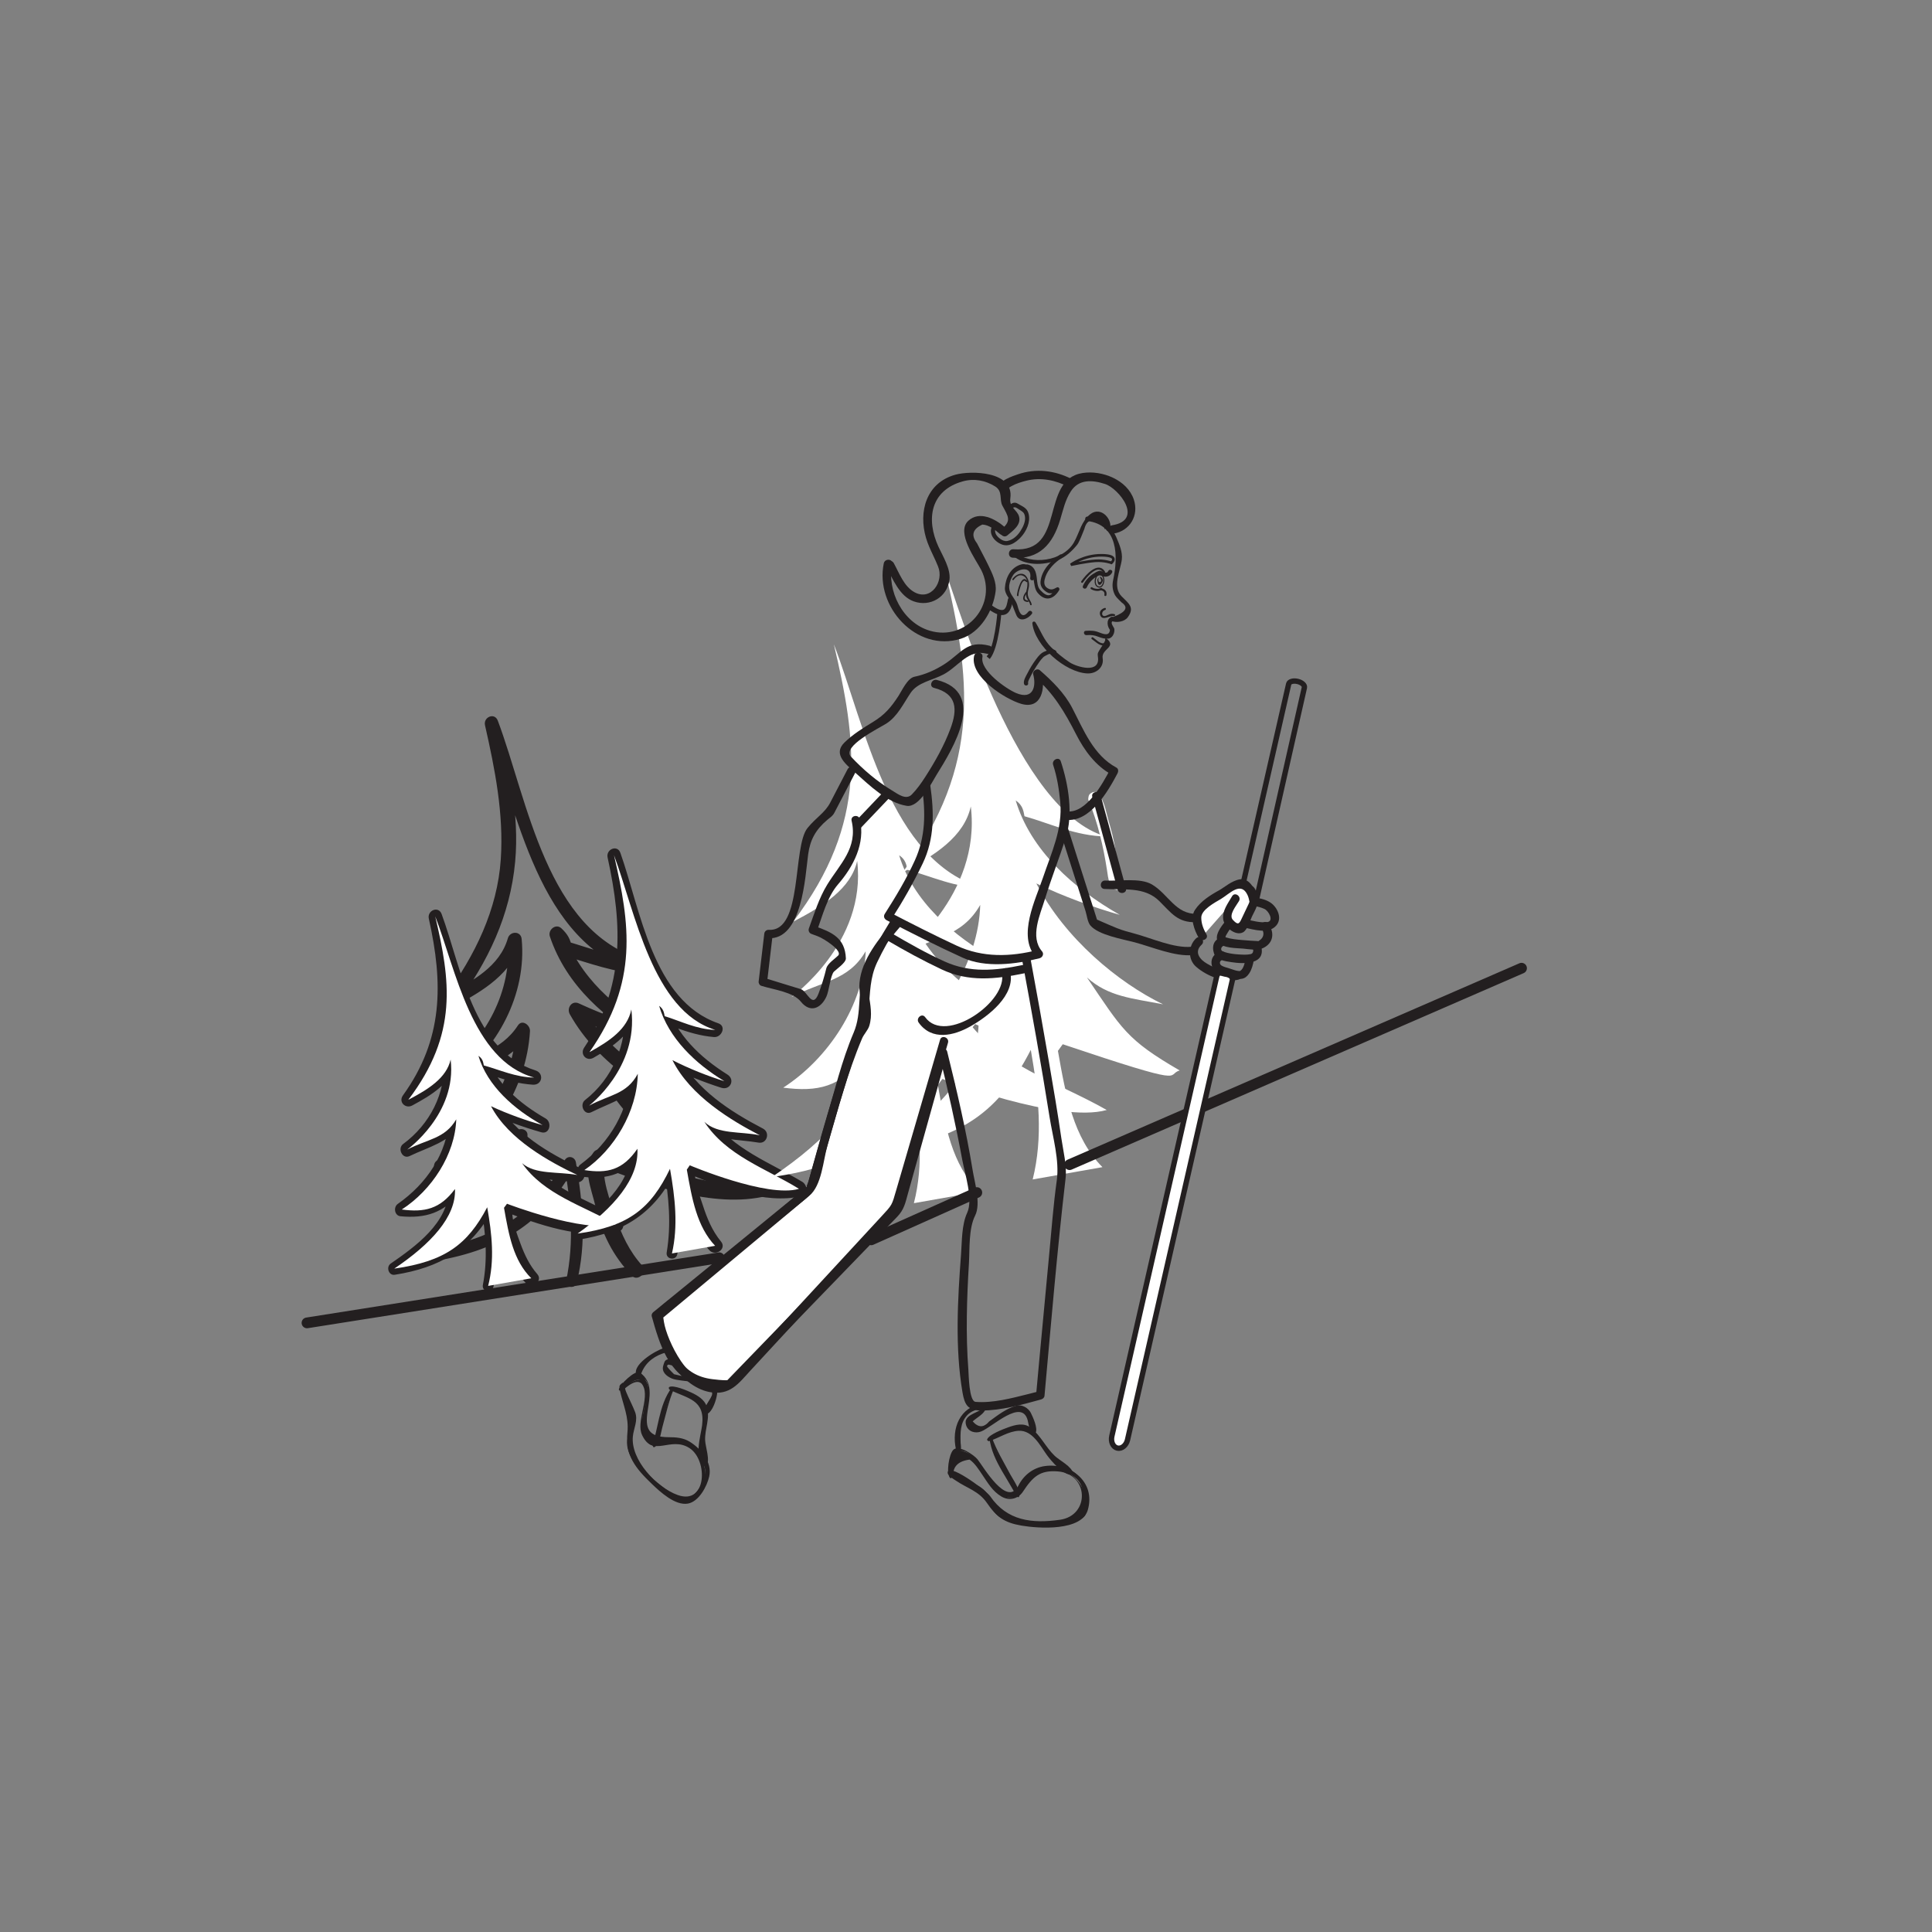 <?xml version="1.0" encoding="UTF-8"?>
<svg xmlns="http://www.w3.org/2000/svg" xmlns:xlink="http://www.w3.org/1999/xlink" width="360pt" height="360pt" viewBox="0 0 360 360" version="1.1">
<rect x="0" y="0" width="360" height="360" fill="#808080" stroke="none"/>
<g id="surface1">
<path style=" stroke:none;fill-rule:nonzero;fill:rgb(13.73%,12.16%,12.549%);fill-opacity:1;" d="M 107.457 239.023 C 109.336 231.539 108.594 224.117 107.312 216.59 C 107.125 215.504 105.758 215.211 105.215 216.215 C 99.586 226.648 91.48 231.086 79.926 232.832 C 80.18 233.523 80.434 234.215 80.688 234.91 C 88.59 229.496 98.305 222.008 98.289 211.445 C 98.289 210.402 96.836 210.031 96.227 210.797 C 92.426 215.594 88.277 216.762 82.359 216.059 C 82.531 216.828 82.703 217.594 82.871 218.359 C 91.695 212.477 98.109 202.863 98.754 192.137 C 98.824 191.027 97.289 189.859 96.5 191.082 C 93.375 195.906 88.086 196.836 83.23 199.223 L 84.414 201.48 C 92.715 195.465 98.18 185.262 97.203 174.969 C 97.059 173.426 95.023 173.473 94.629 174.84 C 93.129 180.074 88.039 182.82 83.539 185.176 C 84.02 185.855 84.5 186.539 84.98 187.219 C 90.941 179.246 95.07 170.566 95.992 160.57 C 96.812 151.707 94.805 142.844 92.758 134.285 L 90.375 135.148 C 96.605 151.188 100.043 175.691 119.195 181.465 C 119.355 180.578 119.52 179.688 119.68 178.801 C 114.715 178.543 110.219 176.754 105.5 175.375 C 105.871 175.789 106.238 176.195 106.609 176.605 C 106.254 174.969 105.816 174.117 104.602 172.973 C 103.574 172.008 102.055 173.27 102.457 174.488 C 105.551 183.727 112.988 190.062 121.23 194.762 C 121.504 193.906 121.773 193.047 122.051 192.195 C 117.18 190.82 112.453 189.078 107.855 186.969 C 106.527 186.359 105.547 187.859 106.176 188.988 C 111.504 198.523 121.453 204.273 131.016 208.848 L 131.848 206.234 C 127.008 205.453 121.031 206.301 116.934 203.172 C 115.691 202.223 113.926 203.746 114.891 205.07 C 121.516 214.137 132.348 217.547 141.801 222.789 L 141.914 220.117 C 136.023 221.57 129.188 219.52 123.504 217.984 C 119.762 216.965 116.062 215.688 112.438 214.301 C 111.816 214.059 111.035 214.133 110.605 214.711 C 108.406 217.676 110.188 221.422 110.961 224.801 C 112.113 229.844 114.203 234.008 117.766 237.742 C 118.82 238.852 120.777 237.043 119.742 235.91 C 117.262 233.191 115.781 230.004 114.633 226.543 C 113.891 224.32 111.633 218.492 112.977 216.68 C 112.363 216.816 111.75 216.953 111.141 217.09 C 120.477 220.66 132.887 225.316 142.902 222.836 C 144.242 222.504 144.004 220.707 143.023 220.168 C 134.051 215.199 123.5 212.02 117.184 203.441 C 116.5 204.07 115.82 204.703 115.141 205.336 C 119.812 208.879 125.852 208.082 131.352 208.957 C 132.902 209.203 133.617 207.023 132.184 206.34 C 123.012 201.965 113.504 196.559 108.391 187.414 L 106.711 189.434 C 111.516 191.641 116.473 193.43 121.562 194.871 C 123.145 195.312 123.633 193.012 122.375 192.301 C 114.758 187.953 107.871 182.102 105.012 173.555 C 104.297 174.059 103.582 174.562 102.867 175.066 C 103.211 175.652 103.555 176.238 103.898 176.824 C 104.043 177.484 104.359 177.859 105.012 178.055 C 109.883 179.473 114.43 181.227 119.547 181.48 C 121.203 181.566 121.02 179.199 119.68 178.801 C 101.797 173.449 98.391 149.273 92.758 134.285 C 92.168 132.707 90.027 133.602 90.375 135.148 C 92.234 143.34 93.875 151.641 93.316 160.082 C 92.695 169.496 88.492 178.062 82.984 185.566 C 82.066 186.816 83.469 188.129 84.738 187.453 C 90.074 184.602 95.402 181.426 97.188 175.301 C 96.328 175.262 95.469 175.219 94.613 175.176 C 95.465 184.582 90.5 193.875 82.926 199.379 C 81.785 200.211 82.773 202.301 84.109 201.641 C 89.426 199.023 95.07 197.988 98.48 192.727 C 97.727 192.375 96.977 192.027 96.219 191.676 C 95.602 201.832 89.676 210.625 81.391 216.277 C 80.516 216.875 80.789 218.453 81.902 218.574 C 88.656 219.309 93.742 217.711 98.023 212.289 C 97.34 212.066 96.648 211.848 95.965 211.633 C 95.996 221.223 86.445 228.168 79.352 233.039 C 78.449 233.66 78.965 235.293 80.113 235.121 C 92.457 233.242 101.215 228.277 107.211 217.145 C 106.516 217.02 105.812 216.895 105.113 216.77 C 106.371 224.098 107.047 231.32 105.492 238.668 C 105.227 239.938 107.148 240.258 107.457 239.023 "/>
<path style=" stroke:none;fill-rule:nonzero;fill:rgb(13.73%,12.16%,12.549%);fill-opacity:1;" d="M 126.195 233.738 C 127.395 228.352 126.852 223.094 125.941 217.703 C 125.758 216.637 124.363 216.285 123.844 217.324 C 120.293 224.426 115.312 227.516 107.539 228.719 C 107.793 229.41 108.047 230.102 108.301 230.797 C 113.887 226.695 119.914 221.438 119.938 213.957 C 119.941 212.93 118.469 212.527 117.875 213.309 C 115.496 216.43 112.965 217.277 109.113 216.773 C 109.281 217.539 109.453 218.301 109.625 219.066 C 115.734 214.672 119.695 207.875 120.109 200.316 C 120.168 199.219 118.633 198.023 117.852 199.262 C 115.809 202.492 112.535 203.211 109.32 204.82 C 109.715 205.574 110.109 206.328 110.504 207.078 C 116.293 202.574 119.594 195.281 118.938 187.992 C 118.801 186.449 116.75 186.5 116.363 187.867 C 115.32 191.512 112.156 193.289 109.09 194.992 C 109.672 195.621 110.25 196.246 110.832 196.871 C 114.707 191.223 117.305 185.316 117.977 178.453 C 118.621 171.879 117.105 165.277 115.598 158.918 L 113.219 159.785 C 117.395 170.969 119.703 188.594 132.711 193.133 C 132.98 192.281 133.254 191.426 133.527 190.574 C 129.895 190.258 126.277 189.449 123.93 186.633 C 122.965 185.477 121.039 186.383 121.547 187.887 C 123.77 194.488 128.621 199.059 134.395 202.688 C 134.781 201.871 135.164 201.051 135.547 200.227 C 132.215 199.164 129.004 197.863 125.875 196.309 C 124.535 195.641 123.59 197.227 124.195 198.328 C 127.863 205.062 134.379 209.316 141 212.805 C 141.277 211.93 141.555 211.059 141.836 210.184 C 138.633 209.629 134.84 210.039 132.145 207.953 C 130.891 206.984 129.168 208.52 130.102 209.852 C 134.594 216.258 141.781 218.949 148.266 222.836 L 148.379 220.164 C 142.301 221.578 134.688 218.066 129.18 215.742 C 128.582 215.492 127.738 215.574 127.34 216.156 C 125.887 218.285 126.789 220.391 127.359 222.836 C 128.258 226.754 129.484 229.891 132.145 232.926 C 133.273 234.223 135.48 232.719 134.355 231.352 C 132.699 229.336 131.738 227 130.949 224.539 C 130.547 223.285 128.984 219.191 129.715 218.125 C 129.102 218.258 128.492 218.395 127.879 218.535 C 134.184 221.18 142.5 224.488 149.375 222.883 C 150.746 222.559 150.422 220.77 149.488 220.211 C 143.457 216.605 136.598 214.156 132.391 208.223 C 131.711 208.855 131.027 209.484 130.348 210.121 C 133.578 212.594 137.5 212.254 141.34 212.91 C 142.926 213.184 143.551 211.016 142.172 210.297 C 135.93 207.031 129.859 203.094 126.406 196.754 C 125.848 197.426 125.289 198.098 124.723 198.77 C 127.855 200.328 131.066 201.625 134.395 202.688 C 136.074 203.227 137.035 201.168 135.547 200.227 C 130.387 196.984 126.082 192.844 124.098 186.957 C 123.305 187.379 122.512 187.793 121.715 188.211 C 123.598 190.469 122.727 190.344 125.816 191.461 C 128.211 192.328 130.488 193.027 133.039 193.242 C 134.461 193.355 135.414 191.219 133.855 190.68 C 121.617 186.449 119.367 169.535 115.598 158.918 C 115.035 157.328 112.879 158.246 113.219 159.785 C 116.023 172.551 116.395 183.918 108.844 195.223 C 108.02 196.457 109.289 197.844 110.586 197.102 C 114.387 194.926 117.652 192.676 118.922 188.332 C 118.062 188.289 117.203 188.246 116.344 188.203 C 116.879 194.582 114.098 201.012 109.012 204.98 C 107.926 205.832 108.848 207.922 110.199 207.238 C 113.891 205.379 117.508 204.578 119.836 200.91 C 119.078 200.555 118.328 200.207 117.574 199.855 C 117.188 206.816 113.719 212.852 108.148 216.992 C 107.312 217.613 107.52 219.148 108.656 219.285 C 113.422 219.828 116.738 218.676 119.672 214.797 C 118.988 214.582 118.297 214.367 117.609 214.148 C 117.609 220.688 111.77 225.387 106.965 228.926 C 106.098 229.562 106.555 231.188 107.727 231.004 C 116.281 229.68 121.957 226.047 125.844 218.254 C 125.145 218.129 124.445 218.004 123.746 217.879 C 124.629 223.082 125.098 228.129 124.23 233.379 C 124.016 234.656 125.914 234.988 126.195 233.738 "/>
<path style=" stroke:none;fill-rule:nonzero;fill:rgb(13.73%,12.16%,12.549%);fill-opacity:1;" d="M 91.941 239.789 C 93.199 234.789 92.73 229.902 91.883 224.863 C 91.695 223.773 90.332 223.488 89.789 224.488 C 86.07 231.281 80.914 234.066 73.371 235.242 C 73.625 235.938 73.879 236.629 74.129 237.324 C 79.57 233.57 85.816 228.656 85.941 221.461 C 85.957 220.395 84.484 220.074 83.879 220.809 C 81.426 223.789 78.824 224.527 75.09 224.117 C 75.262 224.883 75.43 225.648 75.602 226.414 C 81.566 222.367 85.742 216.07 86.285 208.797 C 86.371 207.656 84.836 206.562 84.023 207.746 C 81.93 210.805 78.609 211.484 75.438 213 C 75.832 213.754 76.23 214.504 76.625 215.258 C 82.273 211.129 85.836 204.352 85.262 197.336 C 85.133 195.754 83.113 195.887 82.691 197.207 C 81.594 200.652 78.293 202.309 75.336 203.867 C 75.918 204.496 76.5 205.125 77.082 205.754 C 81.078 200.371 83.812 194.656 84.48 187.934 C 85.066 182 83.668 176.047 82.289 170.316 C 81.496 170.609 80.703 170.898 79.906 171.188 C 84.148 182.102 86.426 198.047 99.285 202.117 C 99.449 201.227 99.613 200.344 99.773 199.453 C 96.215 199.211 92.629 198.629 90.258 195.957 C 89.277 194.855 87.332 195.68 87.871 197.211 C 90.059 203.465 94.918 207.637 100.52 210.875 C 100.793 210.02 101.066 209.164 101.34 208.305 C 98.152 207.395 95.082 206.258 92.066 204.891 C 90.75 204.289 89.73 205.773 90.387 206.91 C 94.066 213.27 100.539 217.09 106.988 220.199 L 107.82 217.586 C 104.691 217.113 100.887 217.59 98.18 215.652 C 96.934 214.766 95.133 216.215 96.137 217.551 C 100.66 223.582 107.723 225.93 114.109 229.438 C 114.148 228.547 114.188 227.656 114.227 226.766 C 108.191 228.141 100.691 225.035 95.125 222.906 C 94.5 222.664 93.719 222.734 93.285 223.316 C 91.801 225.32 92.734 227.262 93.234 229.621 C 94.016 233.305 95.332 236.215 97.891 238.977 C 99.051 240.227 101.27 238.738 100.105 237.398 C 98.641 235.715 97.754 233.816 96.988 231.742 C 96.547 230.555 94.91 226.301 95.66 225.285 C 95.043 225.422 94.438 225.559 93.824 225.695 C 100.215 228.133 108.363 231.055 115.219 229.48 C 116.562 229.176 116.305 227.344 115.332 226.812 C 109.434 223.586 102.637 221.469 98.426 215.922 C 97.746 216.555 97.066 217.184 96.383 217.82 C 99.656 220.129 103.516 219.742 107.324 220.305 C 108.879 220.535 109.598 218.379 108.16 217.688 C 102.098 214.789 96.059 211.312 92.602 205.332 L 90.918 207.352 C 94.145 208.812 97.449 210.008 100.852 210.98 C 102.438 211.434 102.914 209.133 101.668 208.41 C 96.691 205.535 92.371 201.84 90.426 196.277 C 89.629 196.695 88.836 197.113 88.043 197.531 C 90.199 199.961 88.484 199.363 92.102 200.547 C 94.48 201.32 96.777 201.953 99.285 202.117 C 101.051 202.23 101.438 199.977 99.773 199.453 C 88.172 195.82 85.926 180.168 82.289 170.316 C 81.707 168.738 79.562 169.645 79.906 171.188 C 82.602 183.262 82.617 193.672 75.09 204.098 C 74.184 205.348 75.566 206.676 76.836 205.98 C 80.383 204.059 83.84 201.996 85.145 197.988 C 84.32 197.84 83.5 197.691 82.676 197.543 C 83.137 203.66 80.051 209.551 75.133 213.156 C 73.996 213.988 74.969 216.062 76.316 215.418 C 79.98 213.664 83.605 212.891 86.008 209.391 C 85.258 209.039 84.5 208.688 83.75 208.34 C 83.246 215.031 79.543 220.523 74.121 224.332 C 73.27 224.93 73.5 226.523 74.633 226.633 C 79.316 227.07 82.648 225.996 85.676 222.301 C 84.988 222.082 84.301 221.863 83.613 221.648 C 83.527 227.879 77.414 232.258 72.801 235.449 C 71.898 236.074 72.406 237.715 73.555 237.535 C 81.902 236.219 87.695 232.906 91.781 225.418 C 91.086 225.293 90.387 225.164 89.688 225.043 C 90.508 229.887 90.906 234.559 89.977 239.43 C 89.73 240.707 91.629 241.016 91.941 239.789 "/>
<path style=" stroke:none;fill-rule:nonzero;fill:rgb(100%,100%,100%);fill-opacity:1;" d="M 192.426 219.773 C 194.387 211.898 193.547 203.98 192.074 195.629 C 186.176 207.094 179.367 212.215 164.113 214.375 C 175.074 206.879 182.727 198.539 182.332 190 C 177.844 196.176 173.18 197.18 166.312 196.238 C 175.32 190.344 182.324 179.426 182.652 168.613 C 179.242 174.594 174.031 174.621 167.898 177.852 C 167.898 177.852 182.906 166.949 180.895 150.27 C 179.656 155.867 174.312 159.332 168.184 162.559 C 183.219 142.336 180.695 125.922 176.105 106.297 C 178.469 112.438 189.469 151.195 206.082 155.867 C 200.48 155.781 195.602 153.414 190.898 152.094 C 190.715 151.051 190.531 150.004 189.262 149.152 C 192.004 158.352 199.98 165.551 208.66 170.469 C 203.961 169.152 197.996 166.977 193.109 164.617 C 198.418 174.895 208.414 183.117 216.715 187.137 C 210.938 186.012 206.52 185.727 202.531 182.129 C 209.066 191.734 209.863 193.695 219.82 199.465 C 217.098 200.254 222.242 202.719 198.027 194.578 L 197.129 195.816 C 198.602 204.164 199.984 211.984 205.422 217.48 "/>
<path style=" stroke:none;fill-rule:nonzero;fill:rgb(100%,100%,100%);fill-opacity:1;" d="M 170.289 224.195 C 172.145 216.961 171.379 209.688 170.027 202.027 C 164.484 212.57 158.098 217.297 143.832 219.324 C 154.105 212.406 161.285 204.727 160.941 196.887 C 156.723 202.574 152.363 203.508 145.945 202.668 C 154.383 197.227 160.969 187.18 161.305 177.254 C 158.102 182.758 153.223 182.789 147.484 185.781 C 147.484 185.781 161.547 175.727 159.723 160.422 C 158.543 165.566 153.535 168.758 147.797 171.742 C 161.914 153.129 159.605 138.07 155.379 120.062 C 161.129 134.84 165.691 160.68 183.25 165.48 C 178.02 165.418 173.457 163.262 169.07 162.062 C 168.898 161.105 168.73 160.145 167.547 159.371 C 170.082 167.809 177.516 174.391 185.617 178.879 C 181.227 177.684 175.652 175.703 171.098 173.551 C 176.031 182.969 187.664 189.277 195.414 192.941 C 190.008 191.926 183.566 192.891 179.852 189.602 C 185.93 198.398 196.934 201.555 206.223 206.828 C 197.277 209.391 175.602 201.043 175.602 201.043 L 174.758 202.188 C 176.109 209.84 177.379 217.02 182.445 222.047 "/>
<path style=" stroke:none;fill-rule:nonzero;fill:rgb(13.73%,12.16%,12.549%);fill-opacity:1;" d="M 202.566 97.07 C 208.375 97.797 208.375 103.68 207.418 108.078 C 207.199 109.102 207.301 110.02 207.781 110.922 C 207.953 111.191 208.156 111.438 208.391 111.656 C 208.598 111.859 208.809 112.07 209.02 112.277 C 210.328 113.184 209.789 114.078 207.402 114.965 C 206.914 114.781 206.633 115.539 207.125 115.723 C 208.059 116.07 209.527 115.883 210.16 114.996 C 211.434 113.203 210.391 112.5 209.012 111.133 C 207.211 109.359 208.766 106.348 209.031 104.285 C 209.211 102.875 208.559 101.402 208.023 100.148 C 207.02 97.801 205.09 96.57 202.645 96.266 C 202.125 96.199 202.051 97.004 202.566 97.07 "/>
<path style=" stroke:none;fill-rule:nonzero;fill:rgb(13.73%,12.16%,12.549%);fill-opacity:1;" d="M 205.934 119.18 C 206.078 119.406 204.852 121.051 204.613 121.609 C 204.52 121.816 204.531 122.098 204.57 122.324 C 205.117 125.637 200.652 124.289 199.336 123.43 C 198.105 122.625 196.895 121.629 195.855 120.594 C 194.496 119.254 193.941 117.555 192.953 115.98 C 192.77 115.691 192.328 115.805 192.367 116.168 C 192.852 120.348 198.477 125.293 202.598 125.484 C 204.285 125.566 205.746 124.309 205.465 122.652 C 205.168 120.883 208.184 120.613 206.184 118.969 C 206.059 118.867 205.848 119.035 205.934 119.18 "/>
<path style=" stroke:none;fill-rule:nonzero;fill:rgb(13.73%,12.16%,12.549%);fill-opacity:1;" d="M 207.66 114.441 C 207.328 114.348 207.035 114.336 206.711 114.473 C 206.523 114.547 206.344 114.633 206.16 114.707 C 205.184 115.129 205.113 113.898 205.922 113.66 C 206.152 113.59 206.09 113.211 205.852 113.281 C 205.203 113.477 204.727 113.992 205.031 114.688 C 205.504 115.773 206.836 114.609 207.527 114.801 C 207.766 114.867 207.898 114.504 207.66 114.441 "/>
<path style=" stroke:none;fill-rule:nonzero;fill:rgb(13.73%,12.16%,12.549%);fill-opacity:1;" d="M 205.887 106.496 C 204.625 104.492 202.285 107.121 201.484 108.309 C 201.344 108.512 201.656 108.734 201.797 108.527 C 202.391 107.648 204.52 105.039 205.535 106.66 C 205.664 106.867 206.016 106.707 205.887 106.496 "/>
<path style=" stroke:none;fill-rule:nonzero;fill:rgb(13.73%,12.16%,12.549%);fill-opacity:1;" d="M 206.508 106.406 C 206.188 107.094 205.449 106.406 205.027 106.367 C 204.633 106.328 204.105 106.684 203.789 106.871 C 202.902 107.398 202.191 108.246 201.781 109.188 C 201.586 109.641 202.305 109.906 202.5 109.453 C 202.777 108.816 203.203 108.32 203.719 107.863 C 203.992 107.625 204.309 107.445 204.629 107.285 C 204.984 107.102 205.164 107.297 205.508 107.395 C 206.203 107.582 206.922 107.328 207.227 106.672 C 207.438 106.223 206.711 105.961 206.508 106.406 "/>
<path style=" stroke:none;fill-rule:nonzero;fill:rgb(13.73%,12.16%,12.549%);fill-opacity:1;" d="M 205.09 109.574 C 204.652 109.852 203.914 109.715 203.504 109.449 C 203.297 109.316 203.074 109.629 203.285 109.766 C 203.812 110.102 204.695 110.273 205.254 109.918 C 205.461 109.789 205.297 109.441 205.09 109.574 "/>
<path style=" stroke:none;fill-rule:nonzero;fill:rgb(13.73%,12.16%,12.549%);fill-opacity:1;" d="M 205.121 109.996 C 205.605 110.066 205.883 110.352 205.785 110.859 C 205.738 111.105 206.121 111.137 206.168 110.898 C 206.309 110.164 205.863 109.715 205.16 109.613 C 204.914 109.578 204.879 109.965 205.121 109.996 "/>
<path style=" stroke:none;fill-rule:nonzero;fill:rgb(13.73%,12.16%,12.549%);fill-opacity:1;" d="M 196.758 121.27 C 196.195 120.727 195.305 121.141 194.684 121.387 C 193.957 121.668 193.508 122.234 193.055 122.844 C 192.441 123.664 191.906 124.559 191.441 125.469 C 191.168 125.992 190.656 126.797 190.805 127.426 C 190.922 127.918 191.699 127.785 191.578 127.289 C 191.5 126.961 191.844 126.43 191.977 126.145 C 192.312 125.434 192.723 124.758 193.152 124.098 C 193.516 123.531 193.91 122.957 194.387 122.473 C 194.625 122.227 195.918 121.555 196.152 121.781 C 196.516 122.133 197.121 121.625 196.758 121.27 "/>
<path style=" stroke:none;fill-rule:nonzero;fill:rgb(13.73%,12.16%,12.549%);fill-opacity:1;" d="M 192.734 107.805 C 192.941 106.527 191.75 104.754 190.266 105.18 C 188.348 105.723 187.387 107.617 187.25 109.504 C 187.199 110.137 187.5 110.758 187.844 111.266 C 188.598 112.371 188.859 113.434 189.383 114.621 C 190.012 116.055 191.562 115.293 192.262 114.406 C 192.566 114.016 191.938 113.578 191.629 113.965 C 190.176 115.816 189.73 113.242 189.559 112.734 C 189.41 112.289 189.215 111.93 188.949 111.535 C 188.383 110.703 187.973 110.125 188.051 109.078 C 188.156 108.426 188.379 107.816 188.727 107.258 C 189.441 105.977 192.375 105.258 191.965 107.73 C 191.887 108.223 192.652 108.289 192.734 107.805 "/>
<path style=" stroke:none;fill-rule:nonzero;fill:rgb(13.73%,12.16%,12.549%);fill-opacity:1;" d="M 206.836 98.727 C 207.387 96.746 205.148 94.258 203.152 95.816 C 201.469 97.133 201.141 99.262 200.121 101.051 C 198.125 104.578 192.039 105.453 189.09 102.855 C 188.727 102.539 188.305 103.152 188.656 103.469 C 190.965 105.492 194.355 105.375 197.094 104.367 C 198.543 103.832 199.785 102.664 200.734 101.48 C 200.98 101.172 201.293 100.406 201.449 100.066 C 201.648 99.566 201.852 99.07 202.051 98.574 C 202.59 96.488 203.953 96.453 206.141 98.469 C 206.012 98.93 206.707 99.191 206.836 98.727 "/>
<path style=" stroke:none;fill-rule:nonzero;fill:rgb(13.73%,12.16%,12.549%);fill-opacity:1;" d="M 188.879 108.047 C 189.328 107.434 189.984 106.914 190.746 107.355 C 191.578 107.836 191.523 109.039 191.316 109.82 C 191.195 110.305 191.117 110.719 191.25 111.207 C 191.398 111.742 191.844 112.113 191.953 112.668 C 191.988 112.852 192.273 112.801 192.234 112.617 C 192.176 112.297 192.039 112.055 191.867 111.777 C 191.418 111.039 191.441 110.492 191.656 109.664 C 191.844 108.93 191.75 108.242 191.363 107.59 C 190.641 106.375 189.305 106.988 188.645 107.883 C 188.535 108.031 188.773 108.199 188.879 108.047 "/>
<path style=" stroke:none;fill-rule:nonzero;fill:rgb(13.73%,12.16%,12.549%);fill-opacity:1;" d="M 191.41 108.234 C 190.348 106.824 189.504 110.242 189.492 110.93 C 189.488 111.117 189.777 111.145 189.777 110.957 C 189.785 110.465 189.949 109.961 190.09 109.492 C 190.219 109.086 190.656 107.711 191.191 108.418 C 191.309 108.57 191.523 108.383 191.41 108.234 "/>
<path style=" stroke:none;fill-rule:nonzero;fill:rgb(13.73%,12.16%,12.549%);fill-opacity:1;" d="M 191.219 110.266 C 190.598 110.934 190.234 112.109 191.504 112.168 C 191.691 112.172 191.715 111.887 191.531 111.875 C 190.504 111.836 191.031 110.883 191.406 110.484 C 191.531 110.348 191.348 110.125 191.219 110.266 "/>
<path style=" stroke:none;fill-rule:nonzero;fill:rgb(13.73%,12.16%,12.549%);fill-opacity:1;" d="M 207.504 99.426 C 210.508 98.941 212.277 96.07 211.266 93.07 C 210.027 89.402 205.34 87.578 201.742 88.137 C 193.664 89.391 198.766 103.098 188.832 102.348 C 187.82 102.277 187.676 103.84 188.688 103.918 C 193.676 104.293 196.168 101.379 197.535 96.883 C 198.109 94.992 198.457 93.234 199.531 91.559 C 201.023 89.234 203.559 89.418 205.926 90.188 C 208.434 91.004 213.219 96.906 207.227 97.879 C 206.227 98.043 206.5 99.59 207.504 99.426 "/>
<path style=" stroke:none;fill-rule:nonzero;fill:rgb(13.73%,12.16%,12.549%);fill-opacity:1;" d="M 187.703 99.762 C 188.766 98.867 190.309 97.812 189.887 96.25 C 189.555 95.016 188.02 94.562 188.262 92.832 C 188.973 87.754 180.887 87.656 178.008 88.457 C 172.578 89.977 171.121 95.344 172.543 100.219 C 172.879 101.375 173.402 102.473 173.91 103.562 C 174.223 104.203 174.508 104.855 174.777 105.516 C 175.973 108.32 173.508 112.074 170.379 110.34 C 168.41 109.246 167.566 106.781 166.539 104.926 C 166.051 104.047 164.625 104.715 165.117 105.602 C 166.367 107.855 167.594 111.109 170.266 112.059 C 173.336 113.148 176.484 111.273 176.918 108.039 C 177.18 106.023 175.676 103.629 174.883 101.91 C 172.504 96.773 173.348 91.391 179.383 89.699 C 181.484 89.113 183.605 89.5 185.434 90.641 C 186.906 91.559 186.168 93.094 186.785 94.227 C 187.852 96.195 188.523 97.012 186.684 98.562 C 185.906 99.215 186.926 100.418 187.703 99.762 "/>
<path style=" stroke:none;fill-rule:nonzero;fill:rgb(13.73%,12.16%,12.549%);fill-opacity:1;" d="M 187.219 98.211 C 185.422 96.672 182.512 95.133 180.434 97.035 C 178.062 99.215 181.875 104.32 182.828 106.195 C 186.02 112.484 180.141 119.555 173.262 117.527 C 168.211 116.039 165.219 110.09 166.246 105.121 C 166.453 104.125 164.887 103.992 164.68 104.973 C 163.004 113.031 170.773 121.602 179.02 119.027 C 182.699 117.879 185.062 113.805 185.52 110.168 C 185.719 108.559 184.914 106.914 184.25 105.52 C 183.562 104.074 182.777 102.664 182.051 101.234 C 180.902 99.75 181.23 98.586 183.043 97.746 C 184.297 97.793 185.414 98.73 186.316 99.496 C 187.086 100.16 187.984 98.863 187.219 98.211 "/>
<path style=" stroke:none;fill-rule:nonzero;fill:rgb(13.73%,12.16%,12.549%);fill-opacity:1;" d="M 183.965 113.379 C 184.828 113.949 186.094 114.883 187.207 114.535 C 188.32 114.195 188.562 112.77 188.754 111.793 C 188.871 111.188 187.922 111.105 187.805 111.703 C 187.707 112.203 187.562 113.438 186.945 113.629 C 186.18 113.867 185.09 112.977 184.512 112.598 C 183.992 112.262 183.445 113.043 183.965 113.379 "/>
<path style=" stroke:none;fill-rule:nonzero;fill:rgb(13.73%,12.16%,12.549%);fill-opacity:1;" d="M 201.664 98.242 C 201.848 98.242 201.875 97.957 201.691 97.957 C 201.504 97.957 201.477 98.242 201.664 98.242 "/>
<path style=" stroke:none;fill-rule:nonzero;fill:rgb(13.73%,12.16%,12.549%);fill-opacity:1;" d="M 205.906 98.578 C 206.09 98.578 206.117 98.289 205.934 98.289 C 205.75 98.289 205.719 98.578 205.906 98.578 "/>
<path style="fill:none;stroke-width:0.488;stroke-linecap:butt;stroke-linejoin:miter;stroke:rgb(13.73%,12.16%,12.549%);stroke-opacity:1;stroke-miterlimit:4;" d="M -0 -0.001 C -0 -0.001 1.598 1.37 -1.805 1.405 C -5.199 1.433 -7.551 -0.356 -7.551 -0.356 C -7.551 -0.356 -4.723 0.257 -2.996 0.374 C -1.277 0.491 -0 -0.001 -0 -0.001 Z M -0 -0.001 " transform="matrix(1,0,0,-1,207.094,104.874)"/>
<path style=" stroke:none;fill-rule:nonzero;fill:rgb(13.73%,12.16%,12.549%);fill-opacity:1;" d="M 207.016 114.996 C 206.039 115.469 206.32 116.938 206.992 117.547 C 206.938 117.422 206.879 117.297 206.824 117.172 C 206.828 118.57 205.777 118.223 204.84 117.852 C 203.949 117.492 203.27 117.48 202.301 117.547 C 201.785 117.586 201.93 118.383 202.445 118.348 C 203.348 118.281 203.895 118.344 204.715 118.672 C 205.277 118.895 205.844 119.047 206.449 119.004 C 206.996 118.969 207.363 118.547 207.535 118.07 C 207.637 117.801 207.719 117.309 207.59 117.039 C 207.469 116.785 206.812 115.992 207.363 115.727 C 207.832 115.504 207.488 114.77 207.016 114.996 "/>
<path style=" stroke:none;fill-rule:nonzero;fill:rgb(13.73%,12.16%,12.549%);fill-opacity:1;" d="M 203.445 119.09 C 204.293 119.66 205.102 120.676 206.195 120.09 C 206.41 119.973 206.25 119.625 206.031 119.742 C 205.129 120.227 204.344 119.23 203.668 118.773 C 203.457 118.637 203.238 118.953 203.445 119.09 "/>
<path style=" stroke:none;fill-rule:nonzero;fill:rgb(13.73%,12.16%,12.549%);fill-opacity:1;" d="M 197.523 103.352 C 195.809 104.441 194.051 106.293 193.883 108.422 C 193.82 109.293 194.371 109.902 195.059 110.336 C 195.781 110.797 196.551 110.438 197.219 110.094 C 197.074 109.922 196.926 109.75 196.785 109.578 C 196.543 109.98 196.32 110.312 195.977 110.641 C 195.207 111.363 194.332 110.469 193.836 109.945 C 193.293 109.379 193.277 108.426 193.191 107.688 C 193.055 106.535 192.73 105.48 191.496 105.184 C 191.059 105.078 190.812 105.73 191.254 105.84 C 193.039 106.27 192.297 109.145 193.301 110.402 C 194.699 112.148 196.309 111.734 197.355 109.98 C 197.527 109.695 197.25 109.293 196.918 109.465 C 196.289 109.789 195.902 110.047 195.145 109.566 C 194.367 109.07 194.559 108.176 194.809 107.469 C 195.312 106.039 196.574 104.781 197.824 103.98 C 198.199 103.742 197.906 103.109 197.523 103.352 "/>
<path style=" stroke:none;fill-rule:nonzero;fill:rgb(13.73%,12.16%,12.549%);fill-opacity:1;" d="M 199.637 89.227 C 196.52 87.652 193.004 87.227 189.664 88.387 C 188.93 88.641 185.605 89.66 186.309 91.059 C 186.766 91.965 188.191 91.293 187.734 90.387 C 188.121 91.16 187.438 91.16 188.52 90.562 C 189.387 90.086 190.344 89.793 191.297 89.559 C 193.988 88.895 196.66 89.473 199.086 90.699 C 199.992 91.16 200.527 89.676 199.637 89.227 "/>
<path style=" stroke:none;fill-rule:nonzero;fill:rgb(13.73%,12.16%,12.549%);fill-opacity:1;" d="M 188.359 94.992 C 189.016 94.211 189.277 94.551 189.969 94.98 C 190.512 95.324 190.836 95.48 190.969 96.145 C 191.172 97.129 190.629 98.219 190.105 99.012 C 189.559 99.844 188.727 100.602 187.727 100.797 C 187.234 100.891 186.785 100.699 186.395 100.418 C 185.555 99.812 185.051 98.977 185.754 98.094 C 186.062 97.707 185.43 97.262 185.121 97.652 C 183.934 99.137 185.117 100.887 186.746 101.477 C 188.262 102.023 189.762 100.742 190.609 99.641 C 191.516 98.461 192.176 96.668 191.477 95.242 C 191.121 94.531 190.297 94.254 189.664 93.855 C 188.871 93.359 188.227 93.953 187.727 94.547 C 187.406 94.934 188.043 95.371 188.359 94.992 "/>
<path style=" stroke:none;fill-rule:nonzero;fill:rgb(13.73%,12.16%,12.549%);fill-opacity:1;" d="M 204.922 107.469 C 204.84 107.465 205.484 108.242 205.031 108.438 C 204.578 108.633 204.613 107.848 204.75 107.672 C 204.887 107.496 204.391 107.816 204.492 108.258 C 204.598 108.703 204.613 108.969 204.895 108.977 C 205.176 108.988 205.598 108.262 205.469 107.98 C 205.344 107.695 205.23 107.48 204.922 107.469 "/>
<path style="fill:none;stroke-width:0.202;stroke-linecap:butt;stroke-linejoin:miter;stroke:rgb(13.73%,12.16%,12.549%);stroke-opacity:1;stroke-miterlimit:4;" d="M 0 0.001 C 1.176 -0.269 0.766 -2.546 -0.168 -2.406 C -1.387 -2.222 -0.824 0.192 0 0.001 Z M 0 0.001 " transform="matrix(1,0,0,-1,204.953,106.981)"/>
<path style=" stroke:none;fill-rule:nonzero;fill:rgb(100%,100%,100%);fill-opacity:1;" d="M 203.16 149.023 C 204.926 153.047 205.699 157.336 206.531 161.625 C 206.73 162.652 206.855 164.984 207.922 165.508 C 208.836 165.949 209.371 164.469 208.469 164.031 C 208.211 163.902 207.555 158.629 207.445 158.082 C 206.785 154.746 205.945 151.473 204.582 148.348 C 204.176 147.418 202.754 148.094 203.16 149.023 "/>
<path style=" stroke:none;fill-rule:nonzero;fill:rgb(13.73%,12.16%,12.549%);fill-opacity:1;" d="M 203.57 148.832 C 205.348 152.891 206.141 157.219 206.977 161.543 C 207.125 162.312 207.281 164.691 208.078 165.082 C 208.465 165.273 208.699 164.641 208.312 164.457 C 207.547 164.078 207.121 158.762 207 158.16 C 206.348 154.859 205.527 151.625 204.172 148.543 C 204 148.145 203.395 148.434 203.57 148.832 "/>
<path style=" stroke:none;fill-rule:nonzero;fill:rgb(100%,100%,100%);fill-opacity:1;" d="M 202.855 149.164 C 204.574 153.305 205.598 157.762 206.281 162.184 C 206.488 163.52 206.66 166.035 208.535 165.82 C 208.805 165.789 209.043 165.566 209.137 165.32 C 209.441 164.492 209.051 164.344 208.695 163.625 C 207.992 162.219 208.031 160.145 207.852 158.602 C 207.617 156.574 207.027 154.559 206.469 152.602 C 206.047 151.109 205.66 148.617 204.352 147.711 C 204.121 147.551 203.816 147.523 203.562 147.641 C 202.996 147.91 202.859 148.137 202.785 148.754 C 202.664 149.766 204.23 149.91 204.352 148.906 C 203.762 149.57 203.746 150.254 204.289 150.961 C 204.641 151.941 204.953 152.938 205.223 153.945 C 205.645 155.43 206.031 156.984 206.258 158.516 C 206.523 160.285 206.555 162.145 207.125 163.859 C 207.344 164.516 208.91 166.527 208.059 163.316 C 207.695 161.941 207.566 160.445 207.293 159.051 C 206.586 155.43 205.691 151.902 204.281 148.492 C 203.891 147.555 202.469 148.23 202.855 149.164 "/>
<path style=" stroke:none;fill-rule:nonzero;fill:rgb(13.73%,12.16%,12.549%);fill-opacity:1;" d="M 183.191 262.527 C 182.445 263.547 181.258 264.113 180.145 264.633 C 180.07 264.664 180.008 264.762 180.035 264.848 C 180.82 267.652 182.93 266.633 184.773 265.367 C 186.215 264.367 187.625 263.062 189.371 262.633 C 192.039 261.977 191.68 265.543 192.559 266.867 C 192.699 267.078 192.996 266.82 192.863 266.613 C 191.961 265.258 192.492 263.445 190.871 262.434 C 189.867 261.809 188.547 262.43 187.641 262.926 C 186.094 263.777 184.781 265 183.242 265.879 C 182.367 266.375 181.352 266.656 180.734 265.637 C 180.242 264.824 182.98 263.484 183.512 262.754 C 183.664 262.547 183.34 262.32 183.191 262.527 "/>
<path style=" stroke:none;fill-rule:nonzero;fill:rgb(13.73%,12.16%,12.549%);fill-opacity:1;" d="M 183.32 262.598 C 182.262 263.312 181.289 264.043 180.117 264.582 C 180.023 264.629 179.945 264.746 179.98 264.859 C 180.738 267.746 182.957 266.719 184.828 265.43 C 186.262 264.449 187.66 263.152 189.383 262.727 C 192.195 262.035 191.332 265.914 192.602 266.887 C 192.727 266.98 192.93 266.859 192.891 266.707 C 192.488 265.152 192.441 263.305 190.922 262.363 C 189.789 261.656 188.316 262.43 187.328 263.012 C 185.816 263.902 184.516 265.117 182.961 265.93 C 182.004 266.438 181.18 266.387 180.668 265.344 C 180.449 264.883 183.184 263.418 183.398 262.66 C 183.414 262.605 183.359 262.574 183.32 262.598 "/>
<path style=" stroke:none;fill-rule:nonzero;fill:rgb(13.73%,12.16%,12.549%);fill-opacity:1;" d="M 183.191 262.453 C 181.781 263.406 179.387 263.75 180.043 265.633 C 180.445 266.793 181.758 267.152 182.82 266.734 C 184.91 265.914 190.391 260.5 191.496 264.656 C 191.668 265.32 191.824 267.074 192.793 267.086 C 192.883 267.086 192.953 267.047 192.996 266.957 C 193.387 266.059 192.5 264.125 192.086 263.277 C 191.641 262.379 190.434 261.645 189.418 261.922 C 187.469 262.461 185.938 263.695 184.324 264.859 C 183.328 266.059 182.305 266.055 181.25 264.855 C 181.602 264.523 182.023 264.246 182.41 263.949 C 182.855 263.609 183.293 263.266 183.559 262.77 C 183.613 262.676 183.605 262.559 183.512 262.492 C 183.488 262.477 183.461 262.461 183.43 262.438 C 183.227 262.293 183 262.617 183.207 262.762 C 183.152 262.723 179.176 264.781 181.309 266.309 C 182.031 266.82 183.32 265.992 183.848 265.641 C 185.051 264.848 186.188 263.961 187.414 263.188 C 188.82 262.199 190.359 262.492 192.031 264.062 C 191.945 263.883 192.453 266.402 192.348 266.23 C 191.562 264.891 191.832 261.734 189.301 262.551 C 187.16 263.234 185.602 264.781 183.699 265.906 C 183.23 266.18 182.727 266.371 182.195 266.488 C 180.371 266.242 179.938 265.551 180.883 264.414 C 181.789 263.961 182.617 263.32 183.449 262.75 C 183.656 262.609 183.402 262.309 183.191 262.453 "/>
<path style=" stroke:none;fill-rule:nonzero;fill:rgb(13.73%,12.16%,12.549%);fill-opacity:1;" d="M 184.336 268.395 C 185.656 267.91 186.855 267.234 188.105 266.609 C 191.23 265.062 193.352 267.969 194.727 270.211 C 196.039 272.352 197.469 273.148 199.426 274.582 C 199.629 274.73 199.855 274.41 199.648 274.258 C 197.512 272.695 196.082 271.668 194.637 269.316 C 193.883 268.09 193.047 267.043 191.852 266.223 C 189.441 264.578 186.32 267.254 184.164 268.039 C 183.926 268.129 184.102 268.484 184.336 268.395 "/>
<path style=" stroke:none;fill-rule:nonzero;fill:rgb(13.73%,12.16%,12.549%);fill-opacity:1;" d="M 184.273 268.344 C 185.414 268.035 186.395 267.559 187.438 267 C 190.285 265.484 192.668 267.074 194.207 269.52 C 195.727 271.938 197 273.109 199.379 274.641 C 199.676 274.832 199.957 274.418 199.691 274.199 C 197.684 272.539 196.168 271.605 194.711 269.281 C 193.934 268.039 193.105 266.992 191.891 266.164 C 189.473 264.516 186.277 267.133 184.195 268.102 C 184.066 268.164 184.129 268.379 184.273 268.344 "/>
<path style=" stroke:none;fill-rule:nonzero;fill:rgb(13.73%,12.16%,12.549%);fill-opacity:1;" d="M 184.305 268.539 C 186.137 267.957 187.895 266.688 189.848 266.605 C 192.398 266.504 193.812 269.375 195.051 271.09 C 195.879 272.238 198.246 275.047 199.781 274.766 C 199.887 274.75 199.953 274.645 199.941 274.539 C 199.754 273.27 197.406 272.113 196.547 271.293 C 194.828 269.656 193.934 267.477 192.004 266.004 C 190.754 265.051 189.156 265.492 187.832 265.973 C 186.965 266.289 184.301 267.289 183.949 268.191 C 183.918 268.27 183.949 268.375 184.02 268.422 C 184.07 268.449 184.113 268.477 184.16 268.504 C 184.375 268.637 184.605 268.312 184.383 268.18 C 184.734 268.391 187.562 266.535 188 266.328 C 191.484 264.719 193.469 267.801 195.109 270.219 C 195.758 271.176 196.637 271.941 197.504 272.688 C 200.168 274.984 197.461 273.098 196.355 272.016 C 194.672 270.375 193.777 267.426 191.383 266.59 C 188.641 265.629 186.797 267.336 184.238 268.152 C 184 268.227 184.066 268.613 184.305 268.539 "/>
<path style=" stroke:none;fill-rule:nonzero;fill:rgb(13.73%,12.16%,12.549%);fill-opacity:1;" d="M 177.387 275.039 C 177.516 274.105 177.637 273.172 177.762 272.242 C 178.133 269.492 180.836 271.512 181.836 272.645 C 183.16 274.152 184.02 276.004 185.352 277.512 C 186.199 278.469 187.242 278.926 188.5 278.93 C 190.664 278.93 190.309 276.852 191.605 275.504 C 193.945 273.074 198.344 273.309 200.691 275.484 C 202.195 276.883 202.059 279.117 201.906 280.965 C 201.711 283.281 197.895 283.434 196.219 283.652 C 191.523 284.262 186.641 283.395 184.215 279.008 C 182.531 275.969 179.367 276.609 177.211 274.172 C 177.043 273.984 176.742 274.234 176.91 274.426 C 177.895 275.539 178.805 275.918 180.23 276.352 C 182.918 277.168 183.863 279.555 185.348 281.578 C 187.305 284.242 192.293 284.199 195.145 284.125 C 196.301 284.094 201.586 283.691 202.137 282.207 C 203.055 279.727 202.414 276.551 200.508 274.781 C 197.691 272.172 191.516 273.254 190.074 276.93 C 188.094 281.977 183.746 274.598 182.543 272.91 C 181.344 271.234 179.852 270.18 177.746 270.422 C 177.66 270.434 177.602 270.516 177.59 270.598 C 177.391 272.062 177.195 273.535 176.996 275.004 C 176.961 275.254 177.352 275.289 177.387 275.039 "/>
<path style=" stroke:none;fill-rule:nonzero;fill:rgb(13.73%,12.16%,12.549%);fill-opacity:1;" d="M 177.422 275.043 C 177.574 274.113 177.703 273.18 177.84 272.25 C 178.219 269.625 180.789 271.621 181.75 272.719 C 183.074 274.227 183.922 276.09 185.254 277.598 C 186.117 278.574 187.199 279.059 188.484 279.059 C 190.746 279.062 190.348 277.008 191.691 275.605 C 193.977 273.234 198.301 273.441 200.605 275.559 C 202.094 276.934 201.949 279.137 201.793 280.953 C 201.605 283.195 197.82 283.324 196.199 283.535 C 191.555 284.125 186.754 283.27 184.359 278.938 C 182.664 275.863 179.535 276.488 177.328 274.07 C 177.023 273.738 176.496 274.184 176.793 274.527 C 177.781 275.68 178.719 276.066 180.172 276.508 C 182.832 277.312 183.754 279.684 185.234 281.68 C 187.227 284.359 192.238 284.328 195.137 284.246 C 196.355 284.211 201.664 283.801 202.242 282.246 C 203.172 279.738 202.52 276.508 200.594 274.703 C 197.719 272.012 191.43 273.109 189.949 276.883 C 188.055 281.699 183.781 274.445 182.629 272.844 C 181.395 271.121 179.883 270.07 177.734 270.332 C 177.605 270.352 177.516 270.465 177.5 270.59 C 177.309 272.059 177.129 273.527 176.961 275 C 176.926 275.301 177.379 275.34 177.422 275.043 "/>
<path style=" stroke:none;fill-rule:nonzero;fill:rgb(13.73%,12.16%,12.549%);fill-opacity:1;" d="M 177.617 275.059 C 177.523 273.281 178.539 272.254 180.672 271.973 C 181.672 272.672 182.352 273.797 183.023 274.781 C 184.082 276.34 184.945 277.875 186.598 278.855 C 188.059 279.723 189.719 279.289 190.594 277.973 C 192.441 275.184 193.746 273.91 197.113 274.176 C 202.902 274.633 203.129 282.391 197.504 283.188 C 192.328 283.922 187.664 283.402 184.512 278.809 C 183.684 277.605 176.176 272.148 176.602 274.562 C 176.68 275.027 177.84 275.703 178.195 275.945 C 180.254 277.336 182.379 277.84 183.898 280.047 C 185.695 282.672 187.145 283.727 190.336 284.273 C 193.551 284.824 201.566 285.34 202.703 281.344 C 204.203 276.055 199.426 272.531 194.715 273.176 C 192.516 273.477 190.738 274.887 189.766 276.816 C 187.648 280.996 183.234 273.277 182.137 271.914 C 181.52 271.145 178.605 269.109 177.609 270.18 C 176.82 271.035 176.277 274.477 177.008 275.371 C 177.078 275.457 177.203 275.461 177.289 275.395 L 177.551 275.191 C 177.75 275.039 177.496 274.738 177.297 274.895 C 177.273 273.949 177.344 273.012 177.508 272.078 C 178.465 269.789 179.91 269.82 181.836 272.168 C 182.59 272.891 183.148 273.953 183.738 274.809 C 184.781 276.309 185.984 277.941 187.734 278.633 C 188.516 278.949 189.438 278.375 189.777 277.68 C 192.988 271.137 202.371 272.527 202.453 280.242 C 202.492 284.582 195.203 284.117 192.414 284.055 C 189.848 284 187.219 283.543 185.387 281.551 C 184.203 280.266 183.504 278.656 182.23 277.41 C 181.434 276.629 180.254 276.332 179.238 275.992 C 177.949 274.871 177.527 274.523 177.98 274.934 C 178.98 275.586 178.637 275.391 179.688 275.91 C 181.953 277.027 183.188 278.027 184.809 280.004 C 185.75 281.16 186.641 281.922 187.938 282.672 C 190.852 284.363 197.867 284.781 200.746 282.723 C 204.289 280.195 201.316 275.16 198.164 274.004 C 196.453 273.375 193.734 273.602 192.309 274.82 C 191.496 275.512 191.047 276.102 190.582 277.055 C 187.879 282.586 183.578 274.898 182.645 273.535 C 182.047 272.664 180.289 270.488 178.957 270.762 C 177.172 271.125 177.441 273.617 177.227 275.027 C 177.191 275.281 177.582 275.312 177.617 275.059 "/>
<path style=" stroke:none;fill-rule:nonzero;fill:rgb(13.73%,12.16%,12.549%);fill-opacity:1;" d="M 184.41 267.953 C 185.207 271.93 188.02 275.047 189.5 278.762 C 189.594 278.996 189.949 278.824 189.855 278.594 C 188.391 274.918 185.586 271.824 184.801 267.887 C 184.75 267.637 184.363 267.707 184.41 267.953 "/>
<path style=" stroke:none;fill-rule:nonzero;fill:rgb(13.73%,12.16%,12.549%);fill-opacity:1;" d="M 184.566 267.926 C 184.848 271.75 187.98 275.34 189.566 278.727 C 189.637 278.875 189.836 278.773 189.789 278.625 C 188.535 274.844 185.906 271.723 184.641 267.906 C 184.625 267.859 184.562 267.891 184.566 267.926 "/>
<path style=" stroke:none;fill-rule:nonzero;fill:rgb(13.73%,12.16%,12.549%);fill-opacity:1;" d="M 184.371 267.965 C 184.633 270.234 185.613 272.207 186.742 274.172 C 187.426 275.348 188.145 276.492 188.809 277.676 C 189.055 278.109 189.148 278.781 189.648 278.969 C 189.758 279.012 189.863 278.949 189.906 278.855 C 190.316 277.852 188.711 275.602 188.246 274.727 C 187.031 272.441 185.688 270.27 184.816 267.82 C 184.793 267.742 184.68 267.688 184.605 267.711 L 184.531 267.734 C 184.293 267.805 184.355 268.195 184.602 268.125 C 184.434 268.176 189.031 277.191 189.375 278.047 C 188.078 274.82 185.203 271.773 184.762 267.895 C 184.73 267.641 184.344 267.711 184.371 267.965 "/>
<path style=" stroke:none;fill-rule:nonzero;fill:rgb(13.73%,12.16%,12.549%);fill-opacity:1;" d="M 183.18 261.723 C 178.684 262.352 177.918 266.113 178.383 270.051 C 178.414 270.305 178.801 270.234 178.77 269.984 C 178.336 266.301 178.969 262.707 183.246 262.113 C 183.496 262.074 183.43 261.688 183.18 261.723 "/>
<path style=" stroke:none;fill-rule:nonzero;fill:rgb(13.73%,12.16%,12.549%);fill-opacity:1;" d="M 183.176 261.707 C 178.926 262.184 177.371 266.18 178.328 270.062 C 178.395 270.324 178.828 270.344 178.828 270.039 C 178.84 268.453 178.598 266.965 179.023 265.398 C 179.578 263.367 181.305 262.457 183.25 262.133 C 183.523 262.078 183.445 261.68 183.176 261.707 "/>
<path style=" stroke:none;fill-rule:nonzero;fill:rgb(13.73%,12.16%,12.549%);fill-opacity:1;" d="M 183.141 261.516 C 178.828 262.141 177.262 266.16 178.133 270.098 C 178.199 270.395 178.488 270.477 178.746 270.434 C 179.27 270.34 179.008 269.117 179 268.887 C 178.941 267.023 178.883 265.121 180.258 263.672 C 180.82 263.078 181.645 262.754 182.402 262.52 C 182.82 262.391 183.207 262.422 183.539 262.141 C 183.594 262.098 183.617 262.027 183.605 261.957 C 183.551 261.648 183.535 261.645 183.242 261.523 C 183.008 261.422 182.875 261.793 183.109 261.891 C 182.844 261.781 181.785 262.309 181.457 262.434 C 180.781 262.699 180.207 263.152 179.711 263.676 C 178.582 264.871 178.555 266.738 178.582 268.27 C 178.602 268.656 178.617 269.043 178.625 269.43 C 178.648 270.062 178.301 268.773 178.297 268.734 C 178.164 267.672 178.305 266.594 178.609 265.578 C 179.246 263.438 181.082 262.207 183.207 261.902 C 183.461 261.867 183.395 261.48 183.141 261.516 "/>
<path style=" stroke:none;fill-rule:nonzero;fill:rgb(13.73%,12.16%,12.549%);fill-opacity:1;" d="M 127.883 254.059 C 126.734 254.305 125.508 253.898 124.434 253.539 C 124.355 253.512 124.246 253.535 124.203 253.609 C 122.809 256.223 125.375 256.809 127.484 257.102 C 129.027 257.316 130.809 257.359 132.16 258.219 C 134.219 259.535 131.746 261.672 131.504 263.094 C 131.461 263.344 131.852 263.379 131.895 263.133 C 132.141 261.699 133.914 260.555 133.195 258.879 C 132.715 257.758 131.477 257.391 130.375 257.145 C 128.742 256.773 127.035 256.789 125.426 256.297 C 124.605 256.051 123.977 255.555 124.188 254.621 C 124.418 253.633 127.062 254.637 127.953 254.445 C 128.199 254.395 128.133 254.008 127.883 254.059 "/>
<path style=" stroke:none;fill-rule:nonzero;fill:rgb(13.73%,12.16%,12.549%);fill-opacity:1;" d="M 127.934 254.203 C 126.777 253.926 125.605 253.883 124.453 253.484 C 124.352 253.449 124.211 253.477 124.156 253.582 C 122.617 256.344 125.551 256.93 127.711 257.223 C 129.207 257.422 130.996 257.473 132.25 258.402 C 134.168 259.812 131.246 261.766 131.52 263.145 C 131.547 263.285 131.766 263.359 131.848 263.219 C 132.641 261.875 133.922 260.344 133.211 258.688 C 132.699 257.496 131.047 257.176 129.926 256.965 C 128.293 256.66 126.492 256.711 124.953 256.027 C 124.043 255.625 124.133 254.816 124.484 254.035 C 124.48 254.051 127.355 254.754 127.949 254.293 C 127.977 254.266 127.973 254.215 127.934 254.203 "/>
<path style=" stroke:none;fill-rule:nonzero;fill:rgb(13.73%,12.16%,12.549%);fill-opacity:1;" d="M 127.953 254.012 C 127.223 253.859 124.984 253.113 124.418 253.289 C 123.82 253.477 123.797 253.809 123.594 254.445 C 123.215 255.645 124.203 256.434 125.164 256.855 C 126.871 257.605 132.695 257.094 132.703 259.699 C 132.703 260.613 130.598 262.492 131.516 263.418 C 131.582 263.484 131.66 263.5 131.75 263.469 C 132.773 263.074 133.484 260.812 133.613 259.789 C 133.801 258.332 132.555 257.52 131.395 257.105 C 130.539 256.797 129.586 256.699 128.695 256.59 C 128.059 256.508 127.426 256.441 126.789 256.344 C 126.395 256.254 126.004 256.16 125.609 256.07 C 124.125 254.629 123.801 254.035 124.633 254.277 C 125.625 254.523 127.055 254.938 128.035 254.469 C 128.113 254.434 128.16 254.344 128.145 254.258 C 128.141 254.23 128.133 254.199 128.129 254.172 C 128.082 253.918 127.695 253.988 127.738 254.238 C 127.758 254.352 124.871 253.945 124.555 253.852 C 124.453 253.824 124.344 253.863 124.301 253.973 C 123.375 256.469 126.141 256.684 128.023 256.91 C 130.207 257.168 133.988 257.473 133.012 260.75 C 132.805 261.25 132.555 261.727 132.262 262.184 C 132.027 262.785 131.906 262.816 131.891 262.258 C 132.129 261.648 132.57 261.086 132.867 260.496 C 133.816 258.605 131.609 257.602 130.09 257.344 C 128.484 257.074 126.848 257.023 125.301 256.488 C 124.766 256.312 124.348 255.988 124.043 255.504 C 123.66 254.375 124.004 253.836 125.078 253.871 C 125.996 254.137 126.98 254.207 127.918 254.402 C 128.164 254.453 128.199 254.059 127.953 254.012 "/>
<path style=" stroke:none;fill-rule:nonzero;fill:rgb(13.73%,12.16%,12.549%);fill-opacity:1;" d="M 124.859 258.848 C 125.98 259.332 127.129 259.629 128.297 259.961 C 131.09 260.754 131.473 263.109 131.066 265.621 C 130.828 267.109 130.473 268.473 130.512 269.992 C 130.535 270.941 131.062 271.934 131.227 272.844 C 131.273 273.094 131.66 273.023 131.613 272.777 C 131.211 270.559 130.828 268.777 131.281 266.527 C 131.535 265.273 132.031 263.422 131.441 262.16 C 130.18 259.473 127.465 259.547 124.996 258.484 C 124.766 258.379 124.629 258.75 124.859 258.848 "/>
<path style=" stroke:none;fill-rule:nonzero;fill:rgb(13.73%,12.16%,12.549%);fill-opacity:1;" d="M 124.855 258.77 C 127.836 260.398 131.527 259.926 131.129 264.75 C 131.008 266.215 130.527 267.637 130.383 269.105 C 130.254 270.41 130.848 271.625 131.156 272.855 C 131.238 273.195 131.73 273.109 131.688 272.762 C 131.426 270.555 130.93 268.785 131.367 266.539 C 131.617 265.262 132.105 263.402 131.504 262.129 C 130.254 259.469 127.52 259.375 124.973 258.539 C 124.84 258.5 124.723 258.699 124.855 258.77 "/>
<path style=" stroke:none;fill-rule:nonzero;fill:rgb(13.73%,12.16%,12.549%);fill-opacity:1;" d="M 124.785 258.957 C 128.141 260.629 131.434 260.77 130.824 265.609 C 130.578 267.551 129.191 271.777 131.355 273.227 C 131.445 273.285 131.566 273.27 131.629 273.18 C 132.387 272.133 131.434 269.57 131.391 268.387 C 131.305 266.211 132.383 264.258 131.699 262.098 C 131.285 260.785 129.949 259.996 128.793 259.469 C 127.965 259.09 125.586 258.062 124.73 258.434 C 124.656 258.469 124.602 258.562 124.621 258.648 C 124.637 258.699 124.648 258.754 124.66 258.805 C 124.723 259.047 125.113 258.984 125.051 258.734 C 125.141 259.094 128.211 259.68 128.656 259.84 C 131.879 260.977 131.707 263.863 131.172 266.52 C 130.871 268.012 131.031 269.5 131.238 270.988 C 131.43 272.367 131.125 272.047 130.801 270.977 C 130.406 269.672 130.625 268.629 130.871 267.379 C 131.293 265.191 131.883 262.855 130.254 261.039 C 129.004 259.645 126.535 259.391 124.922 258.586 C 124.695 258.473 124.562 258.844 124.785 258.957 "/>
<path style=" stroke:none;fill-rule:nonzero;fill:rgb(13.73%,12.16%,12.549%);fill-opacity:1;" d="M 115.812 258.926 C 117.688 257.387 120.238 255.234 120.418 259.617 C 120.5 261.598 119.785 263.586 119.672 265.562 C 119.566 267.359 120.988 270.238 123.012 268.969 C 126.414 266.828 130.656 270.332 131.453 273.551 C 131.906 275.375 129.668 279.898 127.207 279.23 C 125.422 278.754 123.867 277.531 122.445 276.402 C 120.695 275.023 119.281 273.219 118.148 271.312 C 116.891 269.195 117.656 267.332 118.102 265.258 C 118.68 262.566 116.176 260.871 116.254 258.211 C 116.262 257.957 115.871 257.918 115.863 258.172 C 115.832 259.25 115.996 259.902 116.449 260.867 C 117.691 263.516 117.555 265.449 117.059 268.254 C 116.547 271.156 119.492 274.102 121.293 275.898 C 122.52 277.125 126.098 280.227 128.125 279.867 C 129.562 279.613 131.715 276.59 131.84 275.102 C 132.227 270.668 127.883 267.32 123.66 268.281 C 118.398 269.48 120.457 263.211 120.773 260.379 C 120.98 258.57 120.496 257.086 119.051 255.973 C 118.98 255.922 118.875 255.934 118.809 255.988 C 117.723 256.863 116.637 257.742 115.555 258.629 C 115.359 258.789 115.613 259.09 115.812 258.926 "/>
<path style=" stroke:none;fill-rule:nonzero;fill:rgb(13.73%,12.16%,12.549%);fill-opacity:1;" d="M 115.836 258.957 C 116.297 258.598 116.762 258.227 117.223 257.863 C 119 256.453 120.203 256.988 120.309 259.609 C 120.387 261.59 119.66 263.574 119.543 265.547 C 119.426 267.441 120.949 270.426 123.066 269.09 C 126.391 266.996 130.543 270.438 131.336 273.574 C 131.777 275.316 129.617 279.77 127.246 279.125 C 125.469 278.648 123.926 277.426 122.516 276.305 C 120.789 274.93 119.387 273.145 118.273 271.254 C 117.043 269.176 117.824 267.316 118.266 265.277 C 118.852 262.57 116.375 260.879 116.41 258.227 C 116.414 257.777 115.73 257.703 115.707 258.16 C 115.656 259.266 115.828 259.941 116.297 260.945 C 117.531 263.566 117.379 265.453 116.902 268.238 C 116.402 271.188 119.359 274.156 121.195 275.977 C 122.461 277.234 126.066 280.344 128.145 279.977 C 129.637 279.715 131.812 276.645 131.949 275.113 C 132.363 270.598 127.941 267.168 123.637 268.145 C 118.566 269.297 120.582 263.156 120.887 260.391 C 121.09 258.539 120.59 257.023 119.102 255.898 C 118.996 255.824 118.848 255.84 118.75 255.914 C 117.672 256.805 116.59 257.688 115.531 258.602 C 115.305 258.797 115.598 259.145 115.836 258.957 "/>
<path style=" stroke:none;fill-rule:nonzero;fill:rgb(13.73%,12.16%,12.549%);fill-opacity:1;" d="M 115.961 259.109 C 116.688 258.539 119.195 256.086 120.004 258.648 C 120.426 259.98 119.938 261.809 119.688 263.156 C 119.445 264.461 119.039 266.102 119.641 267.395 C 121.652 271.703 124.91 267.559 128.453 269.816 C 131.961 272.055 131.734 280.52 126.277 278.574 C 122.305 277.152 117.508 272 117.922 267.68 C 118.07 266.117 118.949 264.656 118.324 263.078 C 117.941 262.098 117.484 261.176 117.043 260.223 C 115.668 257.289 117.266 258.875 116.219 257.727 C 116.148 257.645 116.027 257.633 115.941 257.703 C 115.379 258.18 115.328 258.207 115.539 259.184 C 116.129 261.875 117.203 264.012 116.914 266.895 C 116.48 271.215 118.398 273.57 121.492 276.535 C 123.008 277.984 125.801 280.59 128.18 280.172 C 130.227 279.809 131.742 276.953 132.148 275.133 C 132.75 272.43 130.57 269.898 128.488 268.625 C 127.332 267.914 125.961 267.797 124.648 267.801 C 120.672 267.805 120.207 266.066 120.672 262.949 C 121.055 260.379 121.746 257.512 119.215 255.738 C 118.402 255.172 115.375 258.066 115.312 258.906 C 115.305 259.008 115.383 259.109 115.492 259.117 C 115.598 259.129 115.707 259.141 115.816 259.152 C 116.07 259.18 116.105 258.789 115.852 258.758 C 116.43 258.082 117.082 257.48 117.801 256.953 C 120.16 256.059 121.125 257.199 120.691 260.371 C 120.664 261.215 120.418 262.09 120.281 262.914 C 120.02 264.453 119.824 266.059 120.512 267.5 C 120.887 268.277 122.02 268.594 122.801 268.473 C 128.43 267.609 134.391 272.07 130.395 277.906 C 127.527 282.09 122.992 277.504 120.613 275.121 C 118.738 273.23 117.008 271.141 117.098 268.258 C 117.152 266.562 117.5 265.051 117.301 263.344 C 117.141 261.941 116.5 260.777 116.336 259.34 C 116.684 262.422 118.785 262.254 117.797 266.414 C 117.23 268.789 117.363 270.461 118.828 272.5 C 120.199 274.418 125.688 281.152 128.75 279.113 C 132.258 276.777 132.109 273.043 129.492 270.184 C 128.488 269.09 126.453 267.957 124.902 268.266 C 122.98 268.656 120.84 270.523 119.781 266.375 C 119.285 264.43 120.441 261.645 120.504 259.629 C 120.637 255.516 117.582 257.336 115.707 258.809 C 115.508 258.965 115.762 259.262 115.961 259.109 "/>
<path style=" stroke:none;fill-rule:nonzero;fill:rgb(13.73%,12.16%,12.549%);fill-opacity:1;" d="M 125.203 258.578 C 123.191 261.836 123.09 265.777 121.723 269.297 C 121.629 269.531 121.996 269.668 122.09 269.43 C 123.445 265.949 123.535 262.023 125.527 258.805 C 125.66 258.59 125.336 258.363 125.203 258.578 "/>
<path style=" stroke:none;fill-rule:nonzero;fill:rgb(13.73%,12.16%,12.549%);fill-opacity:1;" d="M 125.332 258.668 C 123.066 261.496 122.891 265.965 121.789 269.32 C 121.738 269.473 121.953 269.547 122.02 269.402 C 123.574 265.98 123.816 262.152 125.398 258.703 C 125.422 258.66 125.359 258.637 125.332 258.668 "/>
<path style=" stroke:none;fill-rule:nonzero;fill:rgb(13.73%,12.16%,12.549%);fill-opacity:1;" d="M 125.172 258.555 C 123.887 260.293 123.285 262.277 122.789 264.359 C 122.492 265.605 122.25 266.855 121.941 268.098 C 121.824 268.57 121.461 269.086 121.684 269.555 C 121.73 269.66 121.848 269.691 121.945 269.648 C 122.859 269.258 123.176 266.812 123.418 265.945 C 124.098 263.523 124.582 261.09 125.586 258.773 C 125.633 258.664 125.559 258.566 125.469 258.523 C 125.449 258.508 125.426 258.496 125.402 258.484 C 125.176 258.367 125.043 258.738 125.266 258.852 C 125.047 258.742 122.398 268.008 122.148 268.82 C 123.199 265.414 123.305 261.742 125.496 258.785 C 125.645 258.578 125.324 258.352 125.172 258.555 "/>
<path style=" stroke:none;fill-rule:nonzero;fill:rgb(13.73%,12.16%,12.549%);fill-opacity:1;" d="M 131.066 254.27 C 130.23 251.906 127.531 250.969 125.188 251.188 C 122.18 251.469 119.629 253.086 118.75 256.07 C 118.68 256.309 119.047 256.453 119.121 256.203 C 119.914 253.504 122.102 252.02 124.805 251.613 C 127.09 251.281 129.879 252.086 130.711 254.438 C 130.797 254.676 131.152 254.504 131.066 254.27 "/>
<path style=" stroke:none;fill-rule:nonzero;fill:rgb(13.73%,12.16%,12.549%);fill-opacity:1;" d="M 131.062 254.27 C 129.172 248.625 119.766 251.082 118.711 256.117 C 118.66 256.371 119.062 256.445 119.148 256.211 C 120.156 253.582 122.02 252.094 124.812 251.672 C 127.094 251.328 129.852 252.113 130.719 254.434 C 130.805 254.668 131.137 254.5 131.062 254.27 "/>
<path style=" stroke:none;fill-rule:nonzero;fill:rgb(13.73%,12.16%,12.549%);fill-opacity:1;" d="M 131.238 254.188 C 129.984 250.957 126.641 250.363 123.586 251.242 C 122.234 251.625 117.316 254.473 118.727 256.473 C 118.777 256.543 118.887 256.559 118.961 256.523 C 119.461 256.277 119.32 256.309 119.602 255.648 C 120.445 253.672 122.172 252.527 124.168 251.992 C 125.82 251.547 127.547 251.824 129.023 252.652 C 129.973 253.184 129.973 254.355 130.883 254.711 C 130.988 254.75 131.094 254.691 131.137 254.594 C 131.172 254.508 131.207 254.422 131.246 254.34 C 131.348 254.105 130.977 253.969 130.875 254.203 C 131.152 253.574 129.082 252.238 128.699 252.023 C 127.734 251.48 126.539 251.402 125.461 251.41 C 123.23 251.438 121.234 252.613 119.906 254.34 C 119.648 254.676 119.426 255.137 119.234 255.512 C 118.895 256.16 119.602 254.52 119.828 254.191 C 120.641 253.035 121.961 252.293 123.238 251.773 C 126.129 250.59 129.668 251.242 130.887 254.352 C 130.977 254.59 131.332 254.418 131.238 254.188 "/>
<path style=" stroke:none;fill-rule:nonzero;fill:rgb(100%,100%,100%);fill-opacity:1;" d="M 224.086 174.43 C 224.086 174.43 222.406 171.617 223.309 170 C 224.215 168.383 227.551 166.578 227.551 166.578 C 227.551 166.578 230.75 163.824 232.051 164.844 C 233.363 165.863 233.648 168.191 233.648 168.191 L 233.523 168.449 L 231.758 172.172 C 231.758 172.172 231.336 173.988 229.945 172.73 C 228.59 171.512 228.215 170.91 229.227 169.18 L 230.227 167.449 "/>
<path style=" stroke:none;fill-rule:nonzero;fill:rgb(13.73%,12.16%,12.549%);fill-opacity:1;" d="M 224.797 174.09 C 224.246 173.137 223.828 172.078 223.84 170.961 C 223.848 169.5 226.418 168.152 227.488 167.52 C 229.113 166.551 231.238 164.121 232.469 166.801 C 232.68 167.254 232.777 167.77 232.863 168.262 C 232.801 167.875 232.781 168.176 232.699 168.355 C 232.238 169.32 231.785 170.281 231.328 171.246 C 230.895 172.164 230.664 172.418 229.719 171.395 C 228.887 170.492 230.391 168.73 230.871 167.898 C 231.375 167.027 230.09 166.121 229.582 167 C 228.809 168.332 227.738 169.668 227.922 171.281 C 228.086 172.703 230.215 174.48 231.613 173.727 C 232.445 173.273 232.918 171.555 233.289 170.77 C 233.906 169.469 234.586 168.594 234.234 167.172 C 233.883 165.734 232.836 163.547 231.02 163.852 C 229.512 164.102 228.117 165.371 227.164 165.895 C 225.496 166.809 223.719 167.938 222.664 169.547 C 221.664 171.066 222.566 173.363 223.371 174.766 C 223.875 175.637 225.305 174.973 224.797 174.09 "/>
<path style=" stroke:none;fill-rule:nonzero;fill:rgb(13.73%,12.16%,12.549%);fill-opacity:1;" d="M 235.121 173.117 C 235.66 173.844 235.457 174.754 234.676 175.238 C 234.242 175.504 234.59 175.363 234.336 175.352 C 233.375 175.312 232.414 175.246 231.457 175.16 C 230.438 175.07 229.375 174.98 228.395 174.656 C 228.223 174.598 228.594 174.043 228.844 173.633 C 229.059 173.285 229.309 172.953 229.566 172.637 C 230.215 171.852 228.922 170.957 228.277 171.734 C 227.574 172.582 226.121 174.461 227.027 175.594 C 227.93 176.715 230.371 176.645 231.645 176.758 C 232.816 176.863 234.238 177.18 235.352 176.66 C 237.332 175.73 237.531 173.73 236.32 172.098 C 235.719 171.281 234.52 172.301 235.121 173.117 "/>
<path style=" stroke:none;fill-rule:nonzero;fill:rgb(13.73%,12.16%,12.549%);fill-opacity:1;" d="M 233.391 176.367 C 233.547 176.875 233.68 177.652 233.035 177.789 C 232.309 177.945 231.535 177.887 230.801 177.844 C 230.09 177.801 229.371 177.707 228.672 177.543 C 228.379 177.473 228.098 177.375 227.82 177.258 C 227.324 177.051 227.543 176.297 228.102 176.223 C 229.105 176.09 228.828 174.539 227.828 174.672 C 226.195 174.887 225.742 176.27 226.223 177.695 C 226.637 178.918 228.367 179.109 229.434 179.281 C 231.766 179.648 236.078 179.793 234.938 176.094 C 234.645 175.137 233.09 175.398 233.391 176.367 "/>
<path style=" stroke:none;fill-rule:nonzero;fill:rgb(13.73%,12.16%,12.549%);fill-opacity:1;" d="M 232.059 178.773 C 231.949 179.426 231.715 180.535 231.105 180.902 C 230.77 181.109 229.312 180.504 228.914 180.398 C 228.484 180.285 228.035 180.152 227.641 179.934 C 227.137 179.656 227.234 178.977 227.785 178.855 C 228.777 178.641 228.504 177.094 227.512 177.305 C 226.117 177.605 225.391 178.836 225.91 180.227 C 226.449 181.672 228.473 181.906 229.758 182.223 C 231.051 182.543 231.965 182.594 232.773 181.371 C 233.242 180.66 233.484 179.754 233.625 178.922 C 233.793 177.918 232.227 177.781 232.059 178.773 "/>
<path style=" stroke:none;fill-rule:nonzero;fill:rgb(13.73%,12.16%,12.549%);fill-opacity:1;" d="M 230.461 181.004 C 228.418 181.473 226.672 180.555 224.941 179.582 C 223.664 178.863 222.383 177.441 223.91 176.027 C 224.656 175.348 223.645 174.141 222.895 174.828 C 221.371 176.234 221.316 178.797 222.883 180.148 C 224.887 181.879 228.082 183.164 230.734 182.551 C 231.719 182.328 231.449 180.773 230.461 181.004 "/>
<path style=" stroke:none;fill-rule:nonzero;fill:rgb(13.73%,12.16%,12.549%);fill-opacity:1;" d="M 233.652 168.84 C 234.328 168.895 234.98 169.086 235.598 169.363 C 236.426 169.73 237.414 171.637 236.148 171.816 C 234.848 172 233.262 171.527 231.988 171.277 C 230.992 171.078 230.855 172.648 231.84 172.84 C 233.711 173.215 236.359 174.105 237.801 172.473 C 238.941 171.18 238.117 169.281 236.957 168.348 C 236.109 167.676 234.859 167.359 233.797 167.273 C 232.785 167.188 232.637 168.758 233.652 168.84 "/>
<path style=" stroke:none;fill-rule:nonzero;fill:rgb(100%,100%,100%);fill-opacity:1;" d="M 175.906 194.023 L 166.883 224.953 L 138.262 255.93 C 138.262 255.93 135.234 261.656 129.172 256.938 C 123.109 252.227 122.773 245.156 122.773 245.156 L 151.059 221.586 C 151.059 221.586 158.465 194.984 160.152 191.957 C 161.836 188.926 160.484 183.871 162.172 180.168 C 163.852 176.465 166.551 172.09 166.551 172.09 "/>
<path style=" stroke:none;fill-rule:nonzero;fill:rgb(13.73%,12.16%,12.549%);fill-opacity:1;" d="M 175.168 193.746 C 172.453 203.051 169.742 212.352 167.031 221.648 C 166.141 224.703 166.32 224.406 164.105 226.809 C 160.355 230.863 156.605 234.922 152.859 238.98 C 148.906 243.258 144.957 247.531 141.008 251.809 C 139.367 253.582 136.887 257.215 134.574 257.914 C 129.242 259.539 124.844 251.051 123.859 247.023 C 123.742 246.547 123.668 246.051 123.602 245.562 C 123.488 244.734 123.773 245.352 123.301 245.742 C 123.629 245.473 123.953 245.195 124.281 244.926 C 128.164 241.688 132.051 238.449 135.934 235.215 C 140.637 231.289 145.34 227.379 150.043 223.453 C 152.461 221.441 152.586 219.031 153.461 215.965 C 155.402 209.137 157.336 202.297 159.602 195.562 C 160.453 193.027 161.605 190.797 161.859 188.078 C 162.148 184.984 162.074 182.215 163.441 179.316 C 164.539 176.988 165.852 174.734 167.195 172.535 C 167.723 171.68 166.438 170.77 165.906 171.637 C 164.094 174.598 162.262 177.676 161.043 180.934 C 159.656 184.648 160.672 188.676 159.07 192.41 C 156.84 197.648 155.48 203.371 153.887 208.82 C 153.066 211.629 152.262 214.434 151.465 217.254 C 151.203 218.176 150.938 219.105 150.68 220.035 C 150.547 220.5 150.023 221.426 150.535 220.996 C 147.668 223.387 144.809 225.77 141.949 228.148 C 137.211 232.102 132.473 236.051 127.734 240 C 126.637 240.914 121.895 243.645 122.004 245.355 C 122.344 250.715 126.52 258.273 132.188 259.383 C 136.023 260.133 137.688 257.703 139.754 255.469 C 148.898 245.57 158.047 235.676 167.191 225.773 C 167.941 224.957 168.07 223.684 168.375 222.648 C 169.41 219.098 170.445 215.551 171.48 212 C 173.203 206.102 174.922 200.195 176.645 194.297 C 176.926 193.324 175.453 192.773 175.168 193.746 "/>
<path style="fill:none;stroke-width:0.75;stroke-linecap:butt;stroke-linejoin:miter;stroke:rgb(13.73%,12.16%,12.549%);stroke-opacity:1;stroke-miterlimit:4;" d="M 0 0.001 C 0 0.001 -0.473 -6.402 -2.07 -8.316 " transform="matrix(1,0,0,-1,186.211,114.243)"/>
<path style=" stroke:none;fill-rule:nonzero;fill:rgb(13.73%,12.16%,12.549%);fill-opacity:1;" d="M 198.602 152.754 C 203.082 153.305 206.457 147.473 208.219 144.133 C 208.406 143.789 208.441 143.258 208.031 143.035 C 203.719 140.715 201.91 135.98 199.773 131.883 C 198.34 129.137 196.059 126.891 193.746 124.875 C 193.242 124.441 192.34 125.02 192.52 125.656 C 193.121 127.809 192.559 130.484 189.352 129.145 C 187.496 128.371 182.582 124.938 183.062 122.445 C 183.25 121.449 181.68 121.312 181.492 122.301 C 180.758 126.133 187.273 130.246 190.25 131.141 C 194.121 132.297 194.852 128.168 194.066 125.383 L 192.84 126.164 C 196.371 129.238 198.43 132.742 200.539 136.871 C 202.035 139.805 204.164 142.73 207.125 144.324 C 207.062 143.961 207 143.594 206.934 143.23 C 205.457 146.031 202.426 151.637 198.75 151.188 C 197.742 151.059 197.594 152.625 198.602 152.754 "/>
<path style=" stroke:none;fill-rule:nonzero;fill:rgb(13.73%,12.16%,12.549%);fill-opacity:1;" d="M 196.238 142.531 C 196.973 144.754 197.336 147.094 197.559 149.414 C 198.043 154.445 195.906 158.895 194.34 163.543 C 192.965 167.621 189.57 174.348 192.965 178.285 C 193.121 177.859 193.273 177.43 193.43 177 C 188.305 178.32 183.109 178.469 178.258 176.207 C 174.047 174.25 169.906 172.137 165.785 170.004 C 165.906 170.398 166.031 170.797 166.156 171.191 C 168.277 167.871 170.242 164.434 171.941 160.875 C 174.156 156.25 174.062 151.371 173.348 146.367 C 173.199 145.359 171.656 145.637 171.801 146.637 C 172.484 151.438 172.484 155.895 170.465 160.332 C 168.895 163.781 166.906 167.094 164.863 170.289 C 164.566 170.758 164.777 171.242 165.234 171.48 C 169.902 173.895 174.598 176.273 179.379 178.453 C 183.648 180.398 189.297 179.684 193.703 178.555 C 194.262 178.406 194.582 177.746 194.168 177.27 C 191.852 174.586 193.836 170.387 194.719 167.496 C 195.883 163.688 197.344 159.984 198.57 156.199 C 200.016 151.738 199.102 146.211 197.66 141.855 C 197.344 140.898 195.926 141.582 196.238 142.531 "/>
<path style=" stroke:none;fill-rule:nonzero;fill:rgb(13.73%,12.16%,12.549%);fill-opacity:1;" d="M 184.387 120.324 C 180.117 119.219 179.148 121.727 175.957 123.77 C 174.227 124.879 172.367 125.691 170.379 126.105 C 169.082 126.375 168.047 128.723 167.422 129.672 C 166.012 131.832 164.883 133.164 162.688 134.516 C 160.812 135.664 158.906 136.828 157.336 138.375 C 155.117 140.559 157.723 142.504 159.406 144.012 C 162.008 146.332 165.348 149.594 168.949 150.156 C 171.305 150.523 173.59 145.867 174.5 144.402 C 177.594 139.43 184 129.078 174.566 126.695 C 173.59 126.449 173.035 127.922 174.02 128.172 C 178.441 129.285 178.387 132.281 177.125 135.711 C 175.941 138.914 174.227 141.941 172.387 144.801 C 171.656 145.938 170.859 147.055 169.918 148.027 C 168.832 149.156 167.324 147.965 166.246 147.312 C 163.441 145.621 160.789 143.375 158.562 140.984 C 156.82 139.113 163.766 135.695 165.117 134.848 C 167.207 133.539 168.328 131.129 169.664 129.133 C 171.012 127.113 173.73 126.793 175.859 125.645 C 178.598 124.172 180.438 120.922 183.836 121.801 C 184.812 122.055 185.363 120.578 184.387 120.324 "/>
<path style=" stroke:none;fill-rule:nonzero;fill:rgb(13.73%,12.16%,12.549%);fill-opacity:1;" d="M 203.531 148.477 C 205.105 154.246 206.68 160.016 208.254 165.785 C 208.52 166.758 210.07 166.492 209.805 165.512 C 208.23 159.742 206.656 153.973 205.082 148.203 C 204.816 147.23 203.266 147.496 203.531 148.477 "/>
<path style=" stroke:none;fill-rule:nonzero;fill:rgb(13.73%,12.16%,12.549%);fill-opacity:1;" d="M 197.5 154.77 C 198.457 157.781 199.414 160.789 200.371 163.797 L 202.277 169.781 C 202.512 170.516 202.652 171.84 203.18 172.453 C 204.703 174.242 209.16 174.984 211.445 175.59 C 214.617 176.434 218.941 178.301 222.277 177.965 C 223.289 177.863 223.012 176.312 222.008 176.414 C 218.789 176.738 214.449 174.766 211.352 173.945 C 210.242 173.648 209.152 173.363 208.094 172.934 C 207.109 172.539 206.145 172.109 205.176 171.691 C 204.102 171.23 204.383 171.262 204.504 171.648 C 202.688 165.93 200.867 160.215 199.051 154.496 C 198.746 153.547 197.195 153.809 197.5 154.77 "/>
<path style=" stroke:none;fill-rule:nonzero;fill:rgb(13.73%,12.16%,12.549%);fill-opacity:1;" d="M 223.012 170.266 C 219.059 170.414 217.688 166.586 214.641 164.801 C 212.434 163.508 208.465 164.223 205.953 164.078 C 204.945 164.02 204.793 165.59 205.809 165.645 C 209.434 165.855 213.25 165.176 216.008 167.891 C 218.23 170.078 219.441 171.961 222.867 171.832 C 223.867 171.797 224.027 170.23 223.012 170.266 "/>
<path style=" stroke:none;fill-rule:nonzero;fill:rgb(13.73%,12.16%,12.549%);fill-opacity:1;" d="M 164.457 147.738 C 162.707 149.574 160.957 151.41 159.211 153.25 C 158.52 153.973 159.527 155.184 160.23 154.445 C 161.977 152.613 163.727 150.777 165.473 148.938 C 166.164 148.215 165.156 147.004 164.457 147.738 "/>
<path style=" stroke:none;fill-rule:nonzero;fill:rgb(13.73%,12.16%,12.549%);fill-opacity:1;" d="M 157.93 143.344 C 156.855 145.414 155.777 147.48 154.703 149.551 C 153.691 151.488 152.078 152.305 150.473 154.281 C 147.625 157.793 149.641 173.621 143.27 173.258 C 142.836 173.234 142.465 173.531 142.414 173.969 C 142.062 176.941 141.715 179.914 141.363 182.887 C 141.324 183.223 141.543 183.598 141.875 183.699 C 144.316 184.449 147.777 184.836 149.238 186.656 C 150.969 188.812 152.988 187.906 154 185.676 C 154.484 184.605 154.758 181.688 155.402 181.043 C 155.887 180.559 157.652 179.383 157.617 178.574 C 157.465 174.766 155.027 173.688 151.73 172.543 C 151.891 172.879 152.043 173.215 152.199 173.551 C 153.234 170.695 154.148 167.098 156.16 164.781 C 159.039 161.461 161.27 157.125 160.23 152.664 C 160.004 151.676 158.453 151.945 158.684 152.934 C 159.863 158.02 156.527 160.969 154.152 164.824 C 152.625 167.301 151.711 170.281 150.723 173.008 C 150.578 173.402 150.781 173.875 151.188 174.016 C 151.605 174.164 152.016 174.324 152.43 174.48 C 153.5 174.891 157.07 177.156 156.172 178.059 C 155.547 178.684 154.188 179.547 153.969 180.453 C 153.582 182.043 153.109 183.609 152.523 185.133 C 151.391 188.078 150.418 184.688 149.238 184.32 L 145.828 183.273 C 144.961 183.004 144.094 182.734 143.227 182.469 C 141.988 182.086 142.949 182.863 142.969 182.73 C 143.305 179.859 143.641 176.988 143.98 174.117 C 143.695 174.355 143.406 174.59 143.121 174.828 C 149.504 175.191 150.031 163.316 150.586 159.219 C 150.957 156.461 152 154.59 154.16 152.766 C 154.723 152.289 155.148 152.074 155.48 151.43 C 156.789 148.918 158.098 146.406 159.41 143.895 C 159.879 142.992 158.395 142.457 157.93 143.344 "/>
<path style=" stroke:none;fill-rule:nonzero;fill:rgb(13.73%,12.16%,12.549%);fill-opacity:1;" d="M 190.418 178.641 C 192.25 188.484 194.016 198.344 195.586 208.234 C 196.164 211.867 197.438 216.242 196.918 219.945 C 196.273 224.516 195.941 229.152 195.5 233.746 C 194.891 240.109 194.297 246.477 193.711 252.84 C 193.531 254.777 193.355 256.707 193.18 258.641 C 193.141 259.035 193.105 259.438 193.07 259.832 C 193.047 260.102 194.121 259.109 193.434 259.293 C 192.801 259.465 192.164 259.621 191.527 259.781 C 188.418 260.555 185.008 261.469 181.785 261.219 C 180.559 261.121 180.508 256.105 180.445 255.285 C 179.93 248.664 180.152 241.934 180.551 235.312 C 180.703 232.684 180.48 228.934 181.699 226.508 C 182.816 224.305 181.605 220.309 181.242 218.078 C 180.031 210.633 178.301 203.254 176.492 195.938 C 176.32 195.242 175.211 194.988 174.98 195.801 C 172.41 205 169.84 214.203 167.27 223.406 C 167.141 223.875 167.012 224.344 166.879 224.812 C 166.898 224.742 167.199 224.461 166.777 224.898 C 165.707 226.008 164.637 227.113 163.562 228.215 C 159.539 232.375 155.512 236.535 151.484 240.699 C 147.398 244.922 143.309 249.145 139.223 253.363 C 138.125 254.5 137.023 255.637 135.926 256.77 L 135.355 257.359 C 135.707 256.996 136.043 257.199 135.234 257.191 C 134.398 257.18 133.57 257.09 132.742 256.988 C 127.113 256.301 125.375 252.023 123.688 247.219 C 123.441 246.523 123.227 245.809 123.02 245.098 C 123.125 245.453 122.496 245.906 122.871 245.598 C 123.344 245.215 123.809 244.832 124.277 244.449 C 128.465 241.035 132.652 237.617 136.84 234.203 C 141.488 230.41 146.137 226.617 150.781 222.828 C 153.141 220.902 153.383 216.211 154.184 213.449 C 156.121 206.773 157.922 199.906 160.641 193.492 C 160.969 192.719 161.719 191.961 161.965 191.195 C 162.605 189.168 162.172 187.227 161.863 185.164 C 161.125 180.289 165 175.898 167.969 172.398 C 168.625 171.621 167.332 170.727 166.68 171.492 C 163.91 174.758 160.551 178.699 160.156 183.117 C 159.891 186.051 161.66 188.758 159.875 191.523 C 159.125 192.676 158.688 194.082 158.215 195.367 C 155.195 203.531 152.914 212.012 150.574 220.395 C 150.293 221.406 150.574 220.961 150.285 221.203 C 149.398 221.922 148.512 222.645 147.629 223.367 C 144.301 226.082 140.973 228.797 137.648 231.512 L 121.703 244.523 C 121.508 244.684 121.367 245 121.438 245.258 C 122.863 250.352 124.551 256.156 129.984 257.992 C 132.492 258.844 135.402 259.562 137.309 257.594 C 144.332 250.34 151.352 243.086 158.375 235.832 L 167.148 226.766 C 168.496 225.375 168.688 224.16 169.227 222.238 C 171.637 213.609 174.047 204.977 176.457 196.348 L 174.945 196.211 C 176.578 202.816 178.07 209.461 179.309 216.152 C 179.77 218.648 181.367 223.5 180.227 225.965 C 179.172 228.242 179.258 231.301 179.074 233.746 C 178.445 242.129 177.93 251.129 179.348 259.461 C 179.754 261.82 180.375 262.824 182.855 262.828 C 186.562 262.84 190.43 261.746 193.984 260.77 C 194.32 260.672 194.598 260.438 194.629 260.07 C 195.855 246.578 196.98 233.062 198.551 219.609 C 198.836 217.211 198.109 214.457 197.77 212.105 C 197.074 207.316 196.262 202.539 195.441 197.777 C 194.328 191.297 193.172 184.828 191.969 178.367 C 191.781 177.367 190.23 177.641 190.418 178.641 "/>
<path style=" stroke:none;fill-rule:nonzero;fill:rgb(13.73%,12.16%,12.549%);fill-opacity:1;" d="M 190.531 179.824 C 185.469 180.867 180.793 181.328 176.012 179.16 C 172.641 177.637 169.391 175.797 166.203 173.922 C 165.336 173.414 164.426 174.699 165.301 175.211 C 168.609 177.156 171.996 179 175.465 180.637 C 180.477 183.004 185.465 182.477 190.805 181.375 C 191.801 181.168 191.527 179.621 190.531 179.824 "/>
<path style=" stroke:none;fill-rule:nonzero;fill:rgb(13.73%,12.16%,12.549%);fill-opacity:1;" d="M 171.184 190.551 C 173.641 193.977 177.723 193.004 180.82 191.25 C 184.121 189.379 189.297 185.445 188.223 181.027 C 187.984 180.047 186.43 180.312 186.672 181.301 C 187.938 186.516 176.16 194.797 172.387 189.531 C 171.797 188.707 170.598 189.73 171.184 190.551 "/>
<path style="fill:none;stroke-width:2;stroke-linecap:round;stroke-linejoin:round;stroke:rgb(13.73%,12.16%,12.549%);stroke-opacity:1;stroke-miterlimit:4;" d="M -0.001 0 L -76.813 -12.133 " transform="matrix(1,0,0,-1,134.017,234.367)"/>
<path style="fill:none;stroke-width:2;stroke-linecap:round;stroke-linejoin:round;stroke:rgb(13.73%,12.16%,12.549%);stroke-opacity:1;stroke-miterlimit:4;" d="M 0 0.002 L -84.215 -36.604 " transform="matrix(1,0,0,-1,283.516,180.412)"/>
<path style="fill:none;stroke-width:2;stroke-linecap:round;stroke-linejoin:round;stroke:rgb(13.73%,12.16%,12.549%);stroke-opacity:1;stroke-miterlimit:4;" d="M 0.002 -0 L -19.674 -8.809 " transform="matrix(1,0,0,-1,182.014,222.215)"/>
<path style="fill:none;stroke-width:1;stroke-linecap:round;stroke-linejoin:round;stroke:rgb(13.73%,12.16%,12.549%);stroke-opacity:1;stroke-miterlimit:4;" d="M 0 -0.001 C -0.105 -0.451 -0.266 2.245 -1.074 2.432 C -1.883 2.616 -2.453 3.127 -2.352 3.577 L 6.066 40.475 C 6.168 40.924 6.906 41.139 7.715 40.956 C 8.52 40.772 9.094 40.256 8.992 39.807 Z M 0 -0.001 " transform="matrix(1,0,0,-1,234.062,167.924)"/>
<path style="fill-rule:nonzero;fill:rgb(100%,100%,100%);fill-opacity:1;stroke-width:1;stroke-linecap:round;stroke-linejoin:round;stroke:rgb(13.73%,12.16%,12.549%);stroke-opacity:1;stroke-miterlimit:4;" d="M -0.001 0.001 C -0.239 -1.042 -1.087 -1.737 -1.895 -1.554 C -2.7 -1.366 -3.165 -0.378 -2.927 0.669 L 16.593 86.251 C 16.831 87.29 17.366 86.962 18.175 86.778 C 18.175 86.778 19.757 86.626 19.519 85.583 Z M -0.001 0.001 " transform="matrix(1,0,0,-1,210.102,268.278)"/>
<path style=" stroke:none;fill-rule:nonzero;fill:rgb(100%,100%,100%);fill-opacity:1;" d="M 125.211 233.559 C 126.379 228.426 125.805 223.246 124.844 217.789 C 121.262 225.238 117.074 228.543 107.633 229.859 C 114.383 225.031 119.07 219.633 118.773 214.055 C 116.027 218.062 113.148 218.684 108.887 218.027 C 114.434 214.234 118.707 207.145 118.844 200.086 C 116.766 203.969 113.535 203.957 109.758 206.031 C 109.758 206.031 118.988 199 117.641 188.098 C 116.906 191.746 113.617 193.973 109.84 196.047 C 119.035 182.93 117.371 172.195 114.41 159.352 C 118.348 169.918 121.602 188.34 133.285 191.906 C 129.812 191.816 126.77 190.242 123.852 189.348 C 123.73 188.668 123.609 187.984 122.82 187.422 C 124.574 193.445 129.559 198.195 134.973 201.461 C 132.051 200.57 128.336 199.113 125.297 197.539 C 128.656 204.285 136.422 208.871 141.586 211.547 C 137.996 210.781 133.734 211.414 131.246 209.035 C 135.352 215.348 142.672 217.691 148.879 221.52 C 142.973 223.27 128.527 217.137 128.527 217.137 L 127.98 217.945 C 128.941 223.398 129.848 228.52 133.25 232.137 "/>
<path style=" stroke:none;fill-rule:nonzero;fill:rgb(100%,100%,100%);fill-opacity:1;" d="M 90.957 239.609 C 92.184 234.824 91.68 230.016 90.785 224.953 C 87.121 231.922 82.902 235.047 73.465 236.391 C 80.258 231.816 85.004 226.734 84.777 221.555 C 81.988 225.312 79.102 225.93 74.863 225.375 C 80.441 221.781 84.797 215.129 85.016 208.57 C 82.898 212.211 79.676 212.23 75.879 214.207 C 75.879 214.207 85.18 207.559 83.969 197.438 C 83.191 200.84 79.879 202.953 76.086 204.926 C 85.422 192.617 83.895 182.66 81.098 170.754 C 84.898 180.523 87.918 197.613 99.531 200.785 C 96.07 200.742 93.051 199.32 90.152 198.527 C 90.039 197.895 89.926 197.258 89.148 196.742 C 90.82 202.324 95.738 206.676 101.098 209.645 C 98.195 208.852 94.504 207.543 91.492 206.121 C 94.754 212.348 102.449 216.52 107.574 218.945 C 104 218.273 99.738 218.91 97.281 216.738 C 101.301 222.551 108.578 224.637 114.723 228.121 C 108.805 229.82 94.473 224.301 94.473 224.301 L 93.914 225.055 C 94.809 230.117 95.645 234.867 98.996 238.188 "/>
</g>
</svg>
